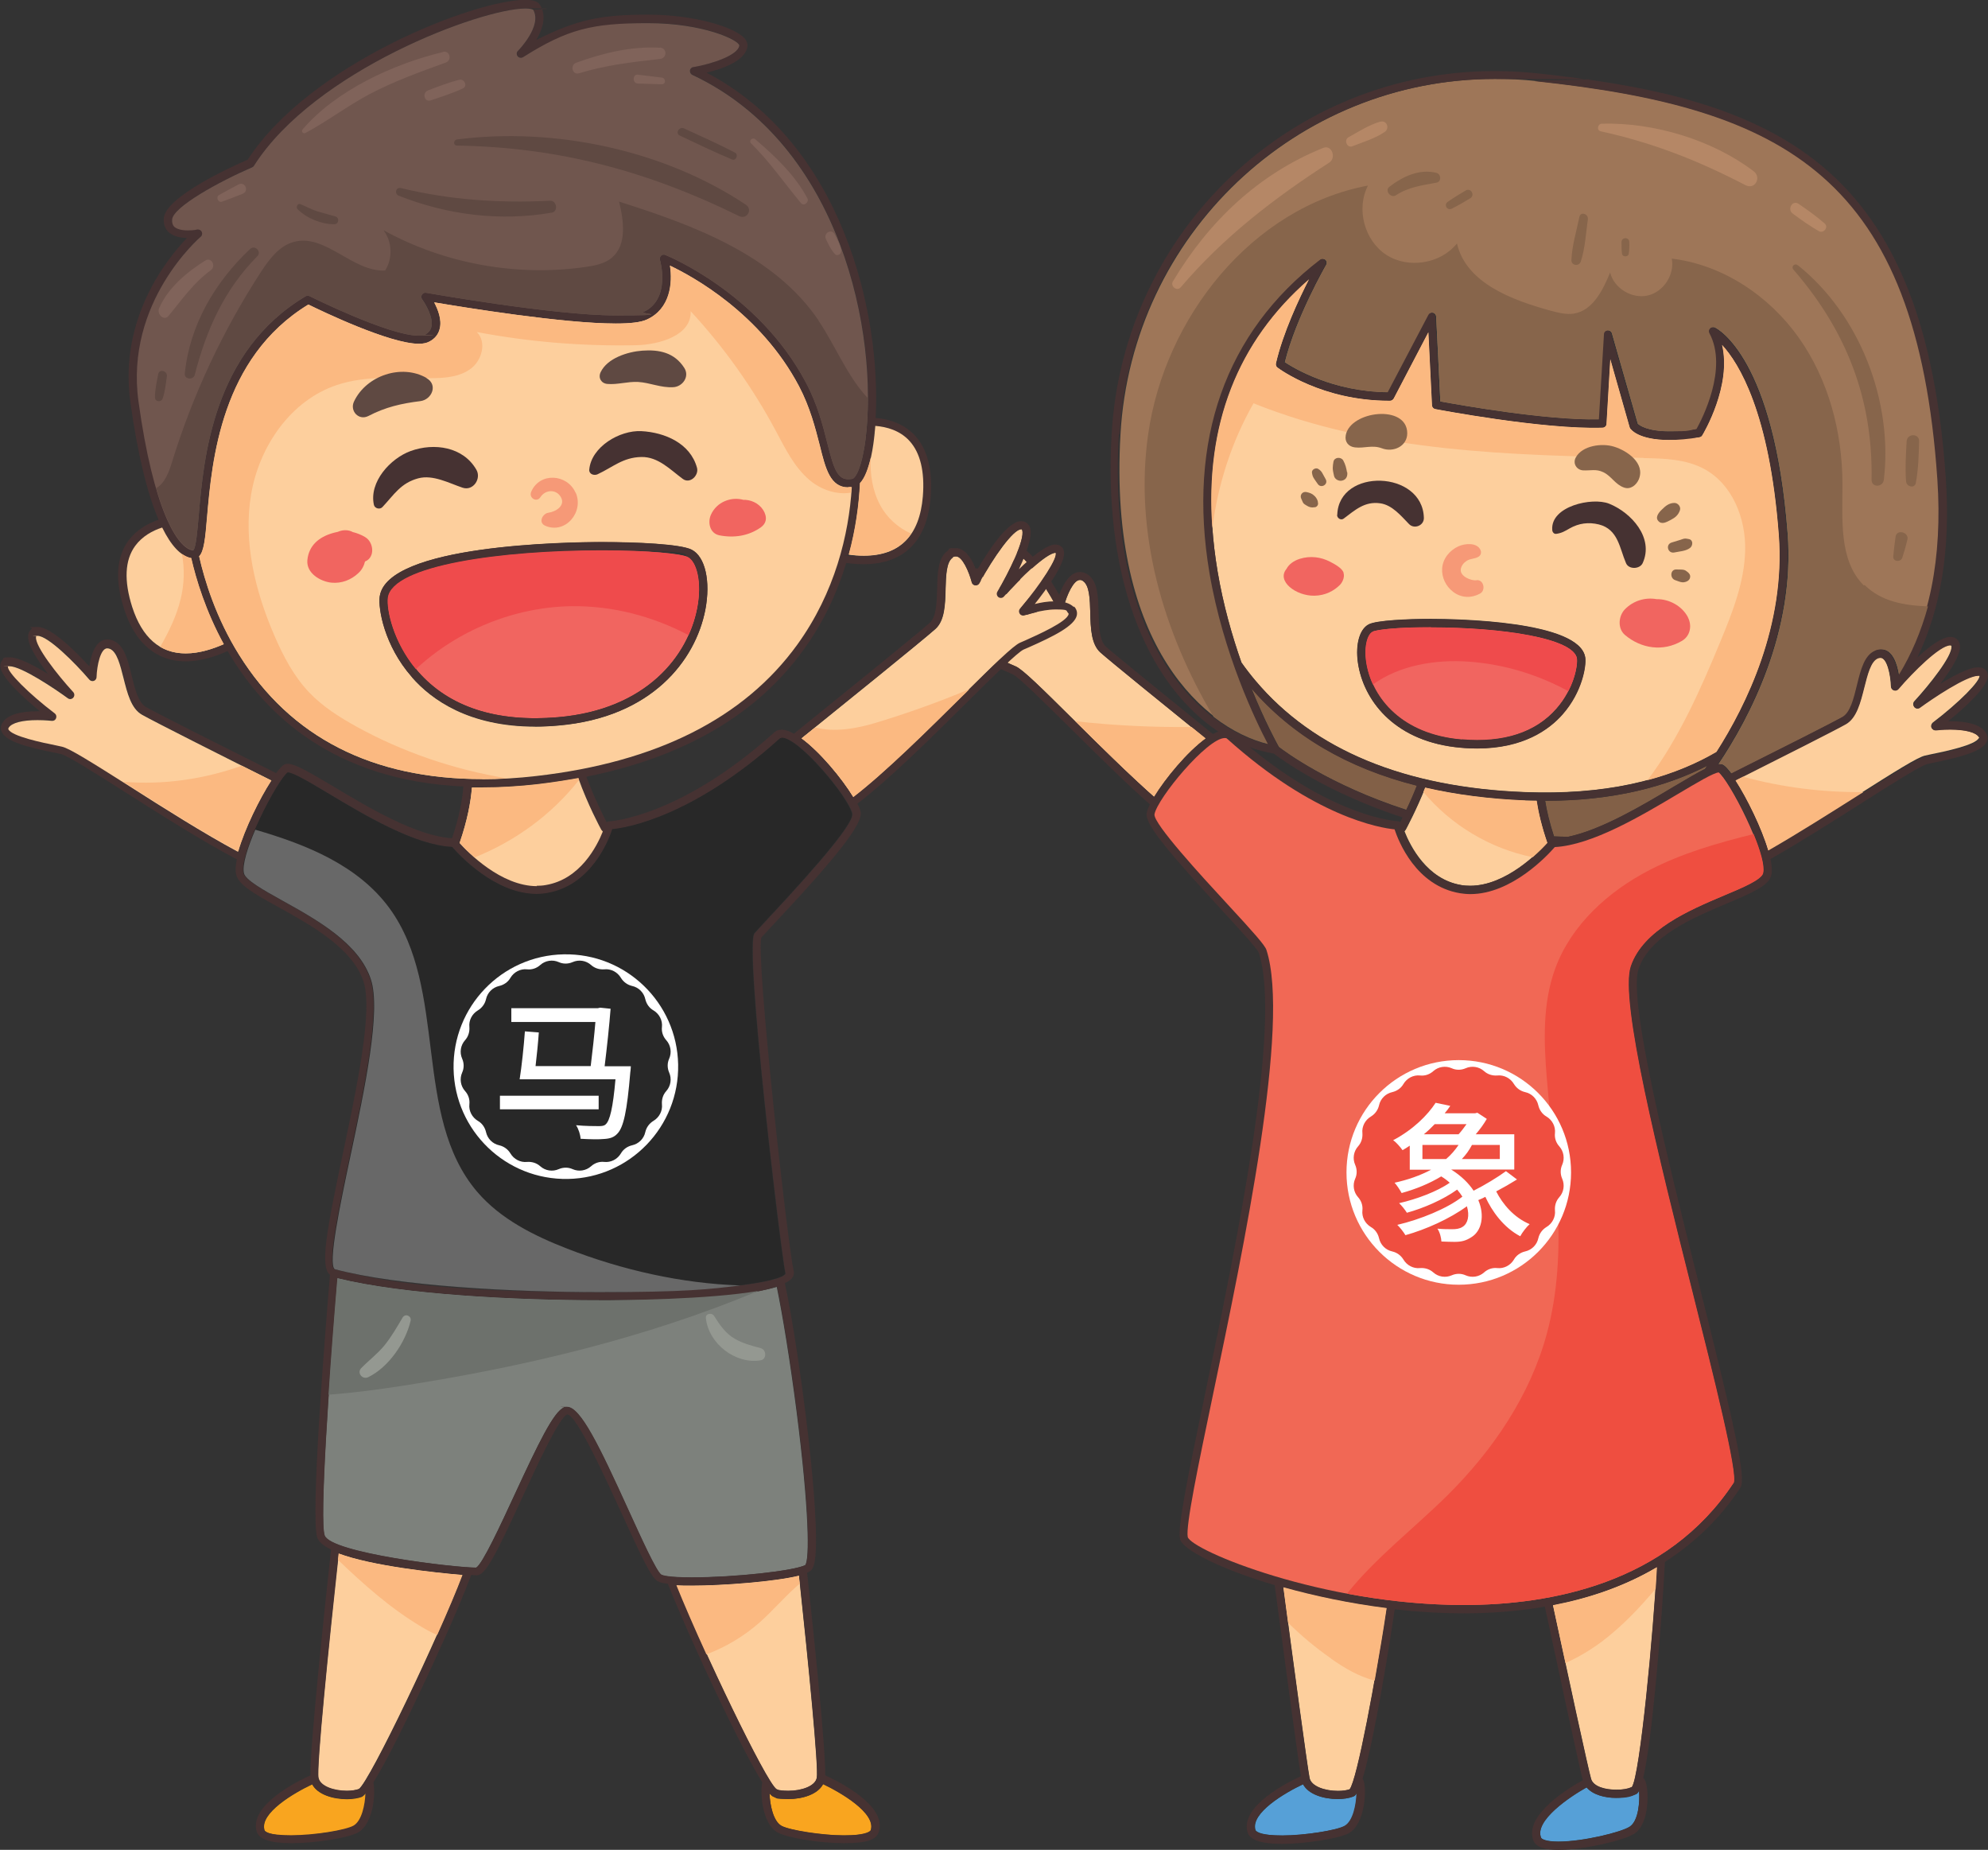 <svg xmlns="http://www.w3.org/2000/svg" xmlns:xlink="http://www.w3.org/1999/xlink" id="uuid-fc19388c-0c58-499e-9190-edf2abf16835" x="0px" y="0px" viewBox="0 0 1099.5 1022.9" style="enable-background:new 0 0 1099.5 1022.9;" xml:space="preserve"><rect x="0" y="0" width="1099.5" height="1022.9" fill="#333333" stroke="none"/><style type="text/css">	.st0{fill:none;}	.st1{fill:#826047;}	.st2{fill:#FDCF9D;}	.st3{fill:#9E7658;}	.st4{fill:#56A0D7;}	.st5{fill:#463232;}	.st6{fill:#F16855;}	.st7{fill:#F16560;}	.st8{fill:#FBB981;}	.st9{fill:#87654B;}	.st10{fill:#B58766;}	.st11{fill:#EF4B4C;}	.st12{fill:#F69977;}	.st13{fill:#EF4E40;}	.st14{fill:#F9A51F;}	.st15{fill:#7D817C;}	.st16{fill:#70564E;}	.st17{fill:#282828;}	.st18{fill:#5F4942;}	.st19{fill:#80635A;}	.st20{fill:#686868;}	.st21{fill:#6D716C;}	.st22{fill:#949891;}	.st23{fill:#FFFFFF;}	.st24{enable-background:new    ;}</style><g>	<path class="st0" d="M773.2,454.2c0.5,0,0.9,0.2,1.3,0.5c0.4-0.7,0.8-1.6,1.3-2.6c-42.5-13.9-67.6-32.6-71.2-35.3  c-4.4-0.7-8.8-1.9-13.2-3.5C738.8,452.4,772.9,454.2,773.2,454.2L773.2,454.2z"></path>	<path class="st1" d="M777.8,447.9c1.8-3.7,3.9-8.4,5.9-13.5c-38.4-9.7-69.1-27.7-91.6-53.9c7.4,18.3,14,30.3,15.2,32.5  c2.9,2.3,27.9,21,70.5,34.8L777.8,447.9z"></path>	<path class="st1" d="M943,425.2c0.4-0.6,0.8-1.2,1.3-1.8c-22.7,11.6-51.9,19.4-89.6,19.4s0,0-0.1,0c0.9,5.7,2.5,12.3,4.9,19.7  c2.6,0.1,5.2,0.2,7.9,0.2c18.5-3.9,41-17.3,58.2-27.6C933.2,430.6,938.8,427.3,943,425.2L943,425.2z"></path>	<path class="st2" d="M808.2,489.4c1.6,0.3,3.3,0.4,5,0.4c19.9,0,38.1-18.7,42.7-23.8c-3.1-8.9-4.9-16.7-5.9-23.3  c-2.1,0-4.2,0-6.3-0.1c-19.9-0.8-38.4-3.2-55.4-7.1c-4.9,12.3-10.3,22.3-10.7,23.1c0,0.1-0.1,0.2-0.2,0.3l-0.6,0.8  C780,467.8,789.2,486.2,808.2,489.4L808.2,489.4z"></path>	<path class="st2" d="M724.1,154.4c-45.1,39.2-62.1,93.4-50.7,161.5c3.1,18.5,8.1,35.8,13.2,50.4c2.4,3.4,5,6.8,7.8,10.1  c32.3,38.3,82.6,59.1,149.3,61.6c42.3,1.6,77.6-5.9,105.6-22.3c16.5-25.8,38.3-70.1,34.5-120c-5.1-67.8-22.1-95-31.4-105.1  c5.4,22.5-10.1,48.7-10.9,50c-0.3,0.6-0.9,1-1.6,1.1c-6.2,1-11.8,1.5-16.8,1.5c-16.7,0-21-5.7-21.5-6.4c-0.1-0.2-0.2-0.4-0.3-0.7  l-10.7-37.6l-2.1,35.8c0,1.2-1,2.1-2.2,2.1c-32.8,1.1-92-10.2-92.5-10.3c-1-0.2-1.8-1.1-1.8-2.1l-2-40.4l-19.2,36.7  c-0.4,0.7-1.2,1.2-2,1.2h-0.5c-37.1,0-60.8-17.6-61.8-18.4c-0.7-0.5-1-1.5-0.8-2.3c3.9-16.8,12.6-35.3,18.3-46.5L724.1,154.4z   M864.3,394.8c-7.6,8.7-22,19-47.4,19l0,0c-2.9,0-5.9-0.1-9-0.4c-35.9-3.1-52.7-25.1-56.5-44.6c-2.2-11.1,0.1-20.8,5.6-23.6  c4.3-2.2,21.2-3,34.4-3s82.6,1,85.3,21.4c0.6,4.6-1.7,18.9-12.4,31.1L864.3,394.8z"></path>	<path class="st3" d="M701.2,411.4c-6.5-12.4-24.7-49.8-32.3-94.7c-12.3-73.1,8.9-133,61.2-173.1c0.9-0.7,2.1-0.6,2.9,0  c0.8,0.7,1,1.9,0.5,2.8c-0.2,0.3-16.8,29.2-22.9,53.9c5.2,3.4,26.5,16.3,56.9,16.6l22.5-42.8c0.5-0.9,1.5-1.4,2.5-1.2  s1.7,1.1,1.8,2.1l2.3,47c9.8,1.8,58.3,10.5,87.7,9.9l2.8-47.1c0-1.1,0.9-2,2-2.1s2.1,0.6,2.4,1.6l14.3,50c0.8,0.8,5.1,4.2,17.5,4.2  s9.5-0.4,15-1.3c3-5.4,17.6-33.5,7.1-53c-0.5-0.9-0.3-1.9,0.4-2.6c0.4-0.5,1-0.7,1.7-0.7s0.7,0,1,0.2c1.3,0.6,32.8,16.6,40.2,114.1  c4.1,54.2-21.1,101.8-38.2,127.3c1.3-0.1,2.3,0,3.1,0.7c1,0.7,2.4,2.3,4,4.4c25.4-12.7,55.7-28,61.4-31.2c4.3-2.4,6.2-10.1,8-17.5  c2.1-8.6,4.1-16.7,10.2-19.2c1.1-0.5,2.2-0.7,3.3-0.7c6.3,0,8.8,8,9.8,14c17.3-28.2,24.6-64.4,21.7-107.9  C1060.6,97.7,988.2,59.6,849.6,44.8c-7.6-0.8-15.2-1.2-22.7-1.2C717,43.6,626,129.9,619.7,240.1c-6.8,118.8,48.2,162.9,81.9,171.2  L701.2,411.4z"></path>	<path class="st4" d="M750.4,991.6c-0.9,1.5-1.5,1.7-2.1,1.9c-2.2,0.8-5.1,1.3-8.3,1.3l0,0c-7.8,0-16.3-2.6-19.2-8.2  c-10,4.7-29.2,15.9-26.4,25.3c0.3,1.1,3.9,3.1,15,3.1s30.2-2.9,34.5-5.3C748.6,1007.1,750.3,997.8,750.4,991.6L750.4,991.6z"></path>	<path class="st2" d="M709.8,877.8c5,37.7,13.3,99.3,14.5,105.3c0.9,4.7,8.6,7.2,15.7,7.2l0,0c2.5,0,4.8-0.3,6.5-0.9  c4.1-4.9,14.5-61.3,20.4-100.1C746.2,886.7,726.7,882.5,709.8,877.8L709.8,877.8z"></path>	<path class="st4" d="M904.7,992.1c-2.8,1.3-6.8,2-11,2c-6,0-12.7-1.6-16.2-5.8c-9.3,5.1-28.9,18.3-25.2,27.8  c0.3,0.8,2.7,2.2,9.6,2.2l0,0c13.7,0,34.9-5.2,39.5-8.3c4.8-3.2,5.6-13.8,5.1-19.8C905.8,991.6,905.2,991.9,904.7,992.1  L904.7,992.1z"></path>	<path class="st2" d="M916.4,866.5c-18.2,10.8-38,17.3-57.5,21.1c8,37.3,19.5,90.5,21.1,96c1.3,4.5,8.2,6,13.8,6s6.7-0.6,8.8-1.5  C907.1,981.9,914.6,901.8,916.4,866.5L916.4,866.5z"></path>	<path class="st2" d="M666.7,408.3c-22.9-18.5-52.7-42.7-58.1-47.5c-5.1-4.6-5.4-13.5-5.6-22c-0.2-7.3-0.4-14.9-3.9-17.4  c-0.7-0.5-1.3-0.7-1.9-0.7c-3.5,0-7.2,8.6-8.7,14.3c-0.2,0.9-1,1.6-1.9,1.7c-1,0.1-1.8-0.4-2.3-1.2c-7.7-14.3-18.8-29.8-23.1-29.8  s-0.2,0-0.3,0c0,0-0.2,0-0.3,0.5c-1.7,5.2,7.5,23.6,13.7,34.1c0.6,1,0.3,2.3-0.6,3c-1,0.7-2.3,0.5-3-0.3  c-8.9-10.1-23.5-24.3-28.4-24.3c-1.5,2.6,7.7,17.1,19.5,31c0.7,0.8,0.7,1.9,0.1,2.8c-0.6,0.8-1.7,1.2-2.6,0.9c0,0-9.5-3.3-17.1-3.3  s-5.7,0.6-7,1.9c-0.4,0.4-0.3,0.6-0.3,0.7c0.8,4.2,17,11.4,23.9,14.5l3,1.3c3.9,1.8,14,11.7,31.7,29.3c13.6,13.5,30,29.8,44.7,42.8  C644.4,430.4,656.5,415.8,666.7,408.3L666.7,408.3z"></path>	<path class="st2" d="M1094.6,408.3c0-0.1,0.1-0.3-0.2-0.8c-1.7-2.6-7.5-4.2-15.9-4.2s-7.8,0.4-7.9,0.4c-1,0.1-2-0.5-2.4-1.4  c-0.4-1,0-2,0.7-2.7c14.5-11,26.6-23.2,25.9-26.1c0,0-0.3,0-0.8,0c-6.7,0-25.6,12.8-32.3,17.7c-0.9,0.7-2.3,0.6-3-0.3  s-0.8-2.2,0-3.1c8.2-8.9,21.1-25,20.6-30.4c0-0.4-0.2-0.5-0.2-0.5s-0.2-0.2-0.7-0.2c-5.7,0-20.6,14.9-28.6,24.2  c-0.6,0.7-1.6,1-2.5,0.7s-1.5-1.1-1.5-2.1c-0.2-6.4-2.2-15.9-5.9-15.9s-0.9,0.1-1.5,0.3c-3.9,1.6-5.7,9-7.5,16.1  c-2.1,8.3-4.2,16.9-10.2,20.3c-5.8,3.3-35.7,18.4-61,31.1c6.4,9.9,14.5,26.3,18.1,38.7c16.4-9.4,34.5-20.9,49.7-30.5  c21-13.3,33.1-20.9,37.2-21.8l3.2-0.7c7.4-1.5,24.8-5.1,26.5-9L1094.6,408.3z"></path>	<path class="st5" d="M1078.5,398.8c-0.3,0-0.7,0-1,0c8.2-6.7,21.3-18.3,21.9-24.6c0.2-1.8-0.5-2.9-1.1-3.6c-1-1.1-2.4-1.6-4.2-1.6  c-5,0-13.6,4.6-21.1,9.2c5.8-7.4,11.4-16.1,11-21.2c-0.2-2-1.2-3.2-2-3.8c-0.9-0.7-2.1-1-3.3-1c-4.7,0-11.9,5.4-18.3,11.4  c13.1-27,18.4-60.1,15.8-98.6c-5.7-83.9-27.4-138.9-68.5-173.2c-41.6-34.7-100.5-45.2-158-51.3c-7.7-0.8-15.5-1.2-23.2-1.2  c-112.3,0-205.3,88.2-211.7,200.8c-4.9,86.3,23.5,140.9,59,164.4c-0.9,0.4-1.9,0.8-3,1.4c-23-18.6-53.7-43.5-59.1-48.3  c-3.7-3.3-3.9-11.2-4.1-18.8c-0.2-8.9-0.5-17.2-5.8-21c-1.5-1-3-1.5-4.5-1.5c-5.7,0-9.5,7.2-11.5,12.6c-5.7-10-16.9-27.5-24.6-27.5  s-1.5,0.2-2.2,0.4c-1.3,0.6-2.3,1.7-2.8,3.2c-1.5,4.8,2.1,14.5,6.2,23c-7-6.8-15.3-13.7-20.2-13.7s-2.1,0.3-2.9,0.9  c-0.7,0.5-1.6,1.5-1.9,3.3c-0.8,6.3,9.6,20.4,16.2,28.7c-3.4-0.8-7.6-1.5-11.4-1.5s-8.1,1.1-10.2,3.2c-1.7,1.7-1.8,3.5-1.6,4.8  c1.1,6,13.2,11.9,26.6,17.8l3,1.3c3.3,1.5,16.4,14.5,30.4,28.3c14.5,14.3,30.9,30.7,45.6,43.7c-1,1.9-1.6,3.6-1.8,4.8  c-1.1,6.1,11.9,21.4,41.4,53.5c9.3,10.1,19.8,21.5,20.6,23.7c13,39.9-12.7,162.7-29.7,243.9c-9.8,46.7-15.2,73.5-13.9,80.2  c1.2,5.9,21.9,16.6,52.4,25.6c4.7,35.3,12.5,93.6,14.5,105.7c-7.5,3.4-33.8,16.6-29.5,31c1.3,4.3,7.6,6.4,19.3,6.4  s31.2-2.9,36.7-5.9c9.1-5.1,10.1-25,8-29.4c-0.1-0.2-0.2-0.5-0.4-0.7c2.6-8.7,6.4-25.2,11.9-57c2.1-12.3,4.2-25.2,5.9-36.7  c12.5,1.4,25.4,2.2,38.3,2.2l0,0c13.9,0,29.1-1,44.7-3.7c7.9,36.7,19.1,88.7,21,96c-6.8,3.7-32.9,19.2-27.3,33.4  c1.3,3.4,5.9,5.1,13.9,5.1l0,0c14.1,0,36.3-5.3,42-9c8.7-5.8,8.1-25.7,5.6-29.9c-0.2-0.3-0.5-0.6-0.8-0.9c2-8.5,4.5-25.3,7.6-59.1  c2-21.9,3.7-45.8,4.4-60.3c15.7-10.1,30.1-23.4,41.8-41.1c3.4-5.2-3.7-35.6-22.1-109.1c-17.9-71.3-40.1-160.1-34.3-177.6  c6.1-18.3,29.9-28.3,49.1-36.4c13.4-5.7,23.1-9.7,24.4-15.7c0.5-2.2,0.2-5.2-0.5-8.8c16.4-9.3,34.8-21,51-31.3  c16.5-10.5,32.2-20.4,35.7-21.2l3.2-0.7c14.3-3,27.3-6.1,29.7-11.7c0.5-1.1,0.8-2.9-0.5-5c-2.7-4.1-9.3-6.3-19.7-6.3L1078.5,398.8z   M1027.7,439.8c-15.2,9.7-33.3,21.2-49.7,30.5c-3.7-12.5-11.8-28.9-18.1-38.7c25.3-12.7,55.2-27.8,61-31.1c6-3.4,8.1-12,10.2-20.3  c1.8-7.1,3.6-14.5,7.5-16.1c0.6-0.2,1.1-0.3,1.5-0.3c3.7,0,5.7,9.5,5.9,15.9c0,0.9,0.6,1.8,1.5,2.1c0.9,0.3,1.9,0,2.5-0.7  c8-9.4,22.9-24.2,28.6-24.2s0.6,0.1,0.7,0.2c0,0,0.2,0.1,0.2,0.5c0.5,5.4-12.4,21.5-20.6,30.4c-0.8,0.9-0.8,2.2,0,3.1s2.1,1,3,0.3  c6.7-4.9,25.6-17.7,32.3-17.7s0.8,0.1,0.8,0c0.8,2.9-11.3,15.1-25.9,26.1c-0.8,0.6-1.1,1.7-0.7,2.7s1.4,1.5,2.4,1.4  c0,0,3.5-0.4,7.9-0.4c8.4,0,14.2,1.5,15.9,4.2c0.3,0.5,0.2,0.6,0.2,0.8c-1.7,3.9-19,7.5-26.5,9l-3.2,0.7  c-4.1,0.9-16.2,8.5-37.2,21.8L1027.7,439.8z M975.2,482.8c-0.8,3.7-11.4,8.1-21.7,12.5c-18.9,8-44.9,18.9-51.6,39.2  c-6.2,18.7,15.2,104.5,34.2,180.1c11.8,46.9,25.1,100.2,22.8,105.5c-36.8,55.8-101.4,67.5-149.2,67.5  c-78.1,0-150.5-30.3-152.6-37.6c-1.2-6.1,5.8-39.6,13.9-78.4c17.1-81.7,42.9-205.2,29.6-246.3c-0.9-2.7-6.9-9.4-21.6-25.3  c-14.3-15.5-40.9-44.4-40.3-49.6c1.6-8.9,29.3-42.2,38.9-42.2s1.1,0.2,1.3,0.4c48.1,43.3,84.5,49.3,92.6,50.1  c2.1,6.5,11.8,31.2,36.1,35.3c1.9,0.3,3.8,0.5,5.8,0.5c22.9,0,42.8-21.5,46.7-26c20.7-1,48-17.3,68-29.3  c10.2-6.1,19.9-11.9,22.8-12c5.8,4.1,26.9,44.8,24.6,55.7L975.2,482.8z M901.4,1010.1c-4.6,3-25.8,8.3-39.5,8.3l0,0  c-6.9,0-9.3-1.4-9.6-2.2c-3.7-9.4,15.9-22.6,25.2-27.8c3.5,4.1,10.2,5.8,16.2,5.8s8.3-0.7,11-2c0.5-0.2,1.1-0.5,1.8-1.9  C907,996.3,906.2,1006.9,901.4,1010.1L901.4,1010.1z M902.5,988.2c-2.2,0.9-5.4,1.5-8.8,1.5c-5.6,0-12.5-1.6-13.8-6  c-1.6-5.5-13.1-58.7-21.1-96c19.4-3.8,39.3-10.3,57.5-21.1C914.5,901.9,907,982,902.5,988.2L902.5,988.2z M694.2,1011.9  c-2.8-9.4,16.4-20.6,26.4-25.3c3,5.7,11.4,8.2,19.2,8.2l0,0c3.2,0,6.2-0.5,8.3-1.3c0.5-0.2,1.2-0.4,2.1-1.9  c-0.2,6.2-1.9,15.4-6.6,18c-4.3,2.4-21.1,5.3-34.5,5.3S694.5,1012.8,694.2,1011.9L694.2,1011.9z M746.4,989.4  c-1.7,0.6-4,0.9-6.5,0.9l0,0c-7.1,0-14.8-2.5-15.7-7.2c-1.2-6-9.5-67.6-14.5-105.3c16.9,4.8,36.5,8.9,57.1,11.5  C760.9,928.1,750.5,984.5,746.4,989.4L746.4,989.4z M561.8,368.5l-3-1.3c-6.9-3.1-23.2-10.3-23.9-14.5c0-0.1,0-0.3,0.3-0.7  c1.2-1.2,3.6-1.9,7-1.9c7.5,0,17,3.2,17.1,3.3c1,0.3,2,0,2.6-0.9c0.6-0.8,0.5-2-0.1-2.8c-11.8-13.9-21-28.4-19.5-31  c4.8,0,19.5,14.2,28.4,24.3c0.8,0.9,2.1,1,3,0.3s1.2-2,0.6-3c-6.2-10.4-15.3-28.9-13.7-34.1c0.1-0.4,0.3-0.4,0.3-0.5  c0,0,0.1,0,0.3,0c4.4,0,15.4,15.5,23.1,29.8c0.4,0.8,1.3,1.3,2.3,1.2c0.9-0.1,1.7-0.8,1.9-1.7c1.4-5.8,5.2-14.3,8.7-14.3  s1.2,0.2,1.9,0.7c3.5,2.4,3.7,10,3.9,17.4c0.2,8.6,0.5,17.4,5.6,22c5.4,4.8,35.2,29,58.1,47.5c-10.2,7.5-22.2,22-28.5,32.2  c-14.7-13.1-31.1-29.4-44.7-42.8C575.8,380.2,565.7,370.2,561.8,368.5L561.8,368.5z M619.2,240.2C625.5,130,716.5,43.7,826.4,43.7  s15.2,0.4,22.7,1.2c138.6,14.8,211,52.9,222.4,220.3c2.9,43.5-4.4,79.6-21.7,107.9c-1-6-3.5-14-9.8-14s-2.1,0.2-3.3,0.7  c-6,2.5-8,10.6-10.2,19.2c-1.8,7.4-3.7,15-8,17.5c-5.7,3.3-36,18.5-61.4,31.2c-1.6-2.1-2.9-3.7-4-4.4c-0.8-0.6-1.8-0.8-3.1-0.7  c17.1-25.5,42.3-73.1,38.2-127.3c-7.4-97.5-38.8-113.5-40.2-114.1c-0.3-0.1-0.6-0.2-1-0.2c-0.6,0-1.2,0.2-1.7,0.7  c-0.7,0.7-0.8,1.8-0.4,2.6c10.4,19.4-4.1,47.6-7.1,53c-5.5,0.9-10.5,1.3-15,1.3c-12.4,0-16.7-3.4-17.5-4.2l-14.3-50  c-0.3-1.1-1.3-1.8-2.4-1.6c-1.1,0.1-2,1-2,2.1l-2.8,47.1c-29.4,0.6-77.9-8.1-87.7-9.9l-2.3-47c0-1-0.8-1.9-1.8-2.1  c-1-0.2-2,0.3-2.5,1.2L767,217c-30.4-0.3-51.7-13.1-56.9-16.6c6.2-24.6,22.8-53.6,22.9-53.9c0.5-0.9,0.3-2.1-0.5-2.8s-2-0.8-2.9,0  c-52.3,40.1-73.5,100-61.2,173.1c7.6,45,25.8,82.4,32.3,94.7c-33.8-8.2-88.8-52.4-81.9-171.2L619.2,240.2z M867.3,462.7  c-2.7,0-5.3-0.1-7.9-0.2c-2.5-7.4-4-14-4.9-19.7c0,0,0,0,0.1,0c37.7,0,66.9-7.8,89.6-19.4c-0.4,0.6-0.9,1.2-1.3,1.8  c-4.2,2.1-9.8,5.4-17.4,9.9C908.4,445.3,885.8,458.8,867.3,462.7L867.3,462.7z M706.5,203.2c1,0.7,24.7,18.4,61.8,18.4h0.5  c0.8,0,1.6-0.5,2-1.2l19.2-36.7l2,40.4c0,1,0.8,1.9,1.8,2.1c0.6,0.1,59.7,11.4,92.5,10.3c1.2,0,2.1-1,2.2-2.1l2.1-35.8l10.7,37.6  c0,0.2,0.2,0.5,0.3,0.7c0.4,0.7,4.8,6.4,21.5,6.4s10.6-0.5,16.8-1.5c0.7-0.1,1.2-0.5,1.6-1.1c0.7-1.2,16.3-27.5,10.9-50  c9.3,10,26.3,37.3,31.4,105.1c3.8,50-18,94.2-34.5,120c-28,16.4-63.3,23.9-105.6,22.3c-66.7-2.5-117-23.3-149.3-61.6  c-2.8-3.3-5.4-6.7-7.8-10.1c-5.2-14.7-10.1-31.9-13.2-50.4c-11.4-68.1,5.6-122.4,50.7-161.5c-5.7,11.2-14.4,29.7-18.3,46.5  c-0.2,0.9,0.1,1.8,0.8,2.3L706.5,203.2z M783.6,434.4c-2,5.1-4.1,9.8-5.9,13.5c-42.6-13.8-67.6-32.6-70.5-34.8  c-1.2-2.2-7.9-14.2-15.2-32.5c22.5,26.2,53.2,44.2,91.6,53.9L783.6,434.4z M777.2,458.9c0-0.1,0.2-0.2,0.2-0.3  c0.4-0.8,5.8-10.8,10.7-23.1c17,3.9,35.5,6.4,55.4,7.1c2.1,0,4.2,0,6.3,0.1c1,6.6,2.9,14.4,5.9,23.3c-4.6,5.1-22.8,23.8-42.7,23.8  c-1.7,0-3.4-0.1-5-0.4c-19.2-3.2-28.4-21.6-31.5-29.7L777.2,458.9L777.2,458.9z M704.5,416.7c3.5,2.7,28.7,21.4,71.2,35.3  c-0.5,1-1,1.9-1.3,2.6c-0.4-0.3-0.8-0.4-1.3-0.5c-0.4,0-34.5-1.8-81.8-40.9C695.7,414.8,700.1,415.9,704.5,416.7L704.5,416.7z"></path>	<path class="st6" d="M950.7,427.1c-2.9,0.1-12.5,5.9-22.8,12c-20,11.9-47.3,28.2-68,29.3c-3.9,4.5-23.8,26-46.7,26  c-1.9,0-3.9-0.2-5.8-0.5c-24.3-4.1-33.9-28.7-36.1-35.3c-8.1-0.8-44.4-6.8-92.6-50.1c-0.2-0.2-0.5-0.4-1.3-0.4  c-9.7,0-37.3,33.3-38.9,42.2c-0.6,5.2,26,34.1,40.3,49.6c14.7,15.9,20.7,22.7,21.6,25.3c13.4,41-12.5,164.6-29.6,246.3  c-8.1,38.8-15.1,72.3-13.9,78.4c2.1,7.4,74.6,37.6,152.6,37.6c47.8,0,112.4-11.7,149.2-67.5c2.3-5.3-11-58.6-22.8-105.5  c-19-75.7-40.4-161.4-34.2-180.1c6.8-20.3,32.7-31.2,51.6-39.2c10.3-4.3,21-8.8,21.7-12.5c2.3-10.9-18.8-51.6-24.6-55.7  L950.7,427.1z"></path>	<path class="st7" d="M872.2,364.3c-1.5-11.5-41.8-17.4-80.8-17.4s-30,1.3-32.4,2.5c-3,1.5-5.1,8.9-3.2,18.7  c3.5,17.9,19.1,38.1,52.4,40.9c23.1,2,41-3.8,52.6-17.1c9.9-11.3,11.8-24.1,11.3-27.5L872.2,364.3z"></path>	<path class="st5" d="M791.5,342.3c-13.2,0-30.1,0.8-34.4,3c-5.5,2.8-7.8,12.5-5.6,23.6c3.8,19.5,20.6,41.5,56.5,44.6  c3.1,0.3,6.1,0.4,9,0.4l0,0c25.4,0,39.8-10.3,47.4-19c10.7-12.2,13-26.5,12.4-31.1c-2.7-20.4-71.5-21.4-85.3-21.4L791.5,342.3z   M808.4,408.9c-33.4-2.9-48.9-23-52.4-40.9c-1.9-9.7,0.1-17.1,3.2-18.7c2.4-1.2,14.5-2.5,32.4-2.5c39,0,79.3,6,80.8,17.4  c0.4,3.4-1.4,16.3-11.3,27.5c-11.6,13.3-29.5,19.1-52.6,17.1L808.4,408.9z"></path>	<path class="st8" d="M843.6,442.6c-19.9-0.8-38.4-3.2-55.4-7.1c-0.3,0.8-0.6,1.6-1,2.4c15.3,18.4,37.1,31.4,60.5,36.1  c3.8-3.3,6.7-6.3,8.1-7.9c-3.1-8.9-4.9-16.7-5.9-23.3c-2.1,0-4.2,0-6.3-0.1L843.6,442.6z"></path>	<path class="st8" d="M594.7,398.8c13.4,13.3,29.3,29,43.6,41.7c6.2-10.2,18.3-24.8,28.5-32.2c-2.5-2-5.1-4.2-7.8-6.3  C637.5,402.2,616.1,401.2,594.7,398.8L594.7,398.8z"></path>	<path class="st8" d="M1030.6,438c-22.5,0.2-44.9-2.6-66.6-8.5c-1.4,0.7-2.8,1.4-4.1,2.1c6.4,9.9,14.5,26.3,18.1,38.7  c16.4-9.4,34.5-20.9,49.7-30.5C1028.7,439.2,1029.6,438.6,1030.6,438L1030.6,438z"></path>	<path class="st8" d="M909.1,253.3c11.4,0.2,23.4,0.6,33.4,6c15.6,8.4,23.1,27.3,22.7,45c-0.4,17.7-7.1,34.5-13.9,50.9  c-10.9,26.4-23,53.6-40.1,76.2c13.9-3.7,26.6-8.9,38.1-15.6c16.5-25.8,38.3-70.1,34.5-120c-5.1-67.8-22.1-95-31.4-105.1  c5.4,22.5-10.1,48.7-10.9,50c-0.3,0.6-0.9,1-1.6,1.1c-6.2,1-11.8,1.5-16.8,1.5c-16.7,0-21-5.7-21.5-6.4c-0.1-0.2-0.2-0.4-0.3-0.7  l-10.7-37.6l-2.1,35.8c0,1.2-1,2.1-2.2,2.1c-32.8,1.1-92-10.2-92.5-10.3c-1-0.2-1.8-1.1-1.8-2.1l-2-40.4l-19.2,36.7  c-0.4,0.7-1.2,1.2-2,1.2h-0.5c-37.1,0-60.8-17.6-61.8-18.4c-0.7-0.5-1-1.5-0.8-2.3c3.9-16.8,12.6-35.3,18.3-46.5  c-39.7,34.5-57.6,80.7-53.5,137.6c3.1-24.2,10.7-47.8,22.8-69c67.8,27.3,142.8,28.7,215.8,30.2V253.3z"></path>	<path class="st9" d="M1030.8,323.7c-14-14-11.7-36.7-11.8-56.5c-0.1-28.4-7.7-57.2-24.1-80.4c-16.4-23.2-42.1-40.4-70.3-43.8  c1.7,8.8-4.5,18.4-13.3,20.4s-18.6-4-20.8-12.7c-4,9.8-9.6,21-20,22.7c-4.3,0.7-8.7-0.5-12.9-1.6c-21.6-5.9-46.8-15.4-51.8-37.2  c-9,11.3-26.9,14.2-39.1,6.3c-12.1-7.9-16.8-25.4-10.1-38.3c-64.2,12.1-112.4,72.9-121.6,137.6c-7.7,54,8.1,109,36.2,156.2  c10.5,8.1,21,12.8,30,15c-6.5-12.4-24.7-49.8-32.3-94.7c-12.3-73.1,8.9-133,61.2-173.1c0.9-0.7,2.1-0.6,2.9,0  c0.8,0.7,1,1.9,0.5,2.8c-0.2,0.3-16.8,29.2-22.9,53.9c5.2,3.4,26.5,16.3,56.9,16.6l22.5-42.8c0.5-0.9,1.5-1.4,2.5-1.2  s1.7,1.1,1.8,2.1l2.3,47c9.8,1.8,58.3,10.5,87.7,9.9l2.8-47.1c0-1.1,0.9-2,2-2.1s2.1,0.6,2.4,1.6l14.3,50c0.8,0.8,5.1,4.2,17.5,4.2  s9.5-0.4,15-1.3c3-5.4,17.6-33.5,7.1-53c-0.5-0.9-0.3-1.9,0.4-2.6c0.4-0.5,1-0.7,1.7-0.7s0.7,0,1,0.2c1.3,0.6,32.8,16.6,40.2,114.1  c4.1,54.2-21.1,101.8-38.2,127.3c1.3-0.1,2.3,0,3.1,0.7c1,0.7,2.4,2.3,4,4.4c25.4-12.7,55.7-28,61.4-31.2c4.3-2.4,6.2-10.1,8-17.5  c2.1-8.6,4.1-16.7,10.2-19.2c1.1-0.5,2.2-0.7,3.3-0.7c6.3,0,8.8,8,9.8,14c6.9-11.3,12.2-23.9,16-37.7c-13.2-0.5-25.9-2.7-35-11.8  L1030.8,323.7z"></path>	<path class="st9" d="M794.5,95.6c-9.5-2.4-18.7,2-26.1,7.7c-2.7,2.1,0.8,6.5,3.6,4.7c7-4.6,14.5-5.5,22.5-7  C797.3,100.5,797.1,96.3,794.5,95.6z"></path>	<path class="st9" d="M810.7,105.3c-3.4,2-6.7,4-10,6.3c-2.3,1.6-0.4,5,2.2,3.8c3.6-1.8,6.9-3.7,10.3-5.8  C815.9,107.9,813.5,103.7,810.7,105.3z"></path>	<path class="st9" d="M873.5,120c-1.6,7.8-4.1,15.9-4.4,23.9c0,3.1,4.3,3.5,5.2,0.7c2.4-7.4,2.8-15.6,3.9-23.3  C878.6,118.2,874.1,116.8,873.5,120L873.5,120z"></path>	<path class="st9" d="M896.8,133.8c0,2.3,0,4.3,0.3,6.6c0.3,1.8,3.4,1.8,3.7,0c0.3-2.2,0.4-4.3,0.3-6.6  C901.1,131,896.9,131,896.8,133.8z"></path>	<path class="st9" d="M994.3,146.7c-1.7-1.4-3.9,0.7-2.4,2.4c29.2,33.7,44,71.3,43.2,116.2c0,4.5,6.3,4.2,6.8,0  c5.1-43.3-13.2-91.1-47.5-118.6L994.3,146.7z"></path>	<path class="st9" d="M1054.5,244c-0.4,7.5-0.9,14.8-0.3,22.3c0.3,2.9,4.8,4,5.4,0.7c1.4-7.6,1.6-15.2,1.8-23  C1061.5,239.5,1054.8,239.6,1054.5,244z"></path>	<path class="st9" d="M1048.4,296.7c-0.5,3.7-1,7.3-1.3,11c-0.2,3,4.1,3.3,5,0.7c1.1-3.3,2-6.6,2.8-9.9  C1056,294.2,1049,292.5,1048.4,296.7L1048.4,296.7z"></path>	<path class="st10" d="M731.8,81.8c-35.8,14.4-63.4,40.8-83.1,73.8c-1.6,2.6,2.2,5.7,4.3,3.3c23.4-27.6,51.9-49.5,82.2-69  C739.2,87.3,736.6,79.8,731.8,81.8z"></path>	<path class="st10" d="M763.6,67.2c-6.4,1.8-12,5.5-17.8,8.7c-2.7,1.5-0.8,6.1,2.1,5c6.1-2.4,12.6-4.3,18-8c2.8-1.9,1.1-6.6-2.4-5.6  L763.6,67.2z"></path>	<path class="st10" d="M969.9,94.7c-22.9-17.4-55.3-27.1-84-26.3c-2.3,0-3,3.7-0.6,4.2c29.1,6.4,53.7,16.1,80.1,29.8  C970.6,105.1,974.4,98.1,969.9,94.7z"></path>	<path class="st10" d="M1009.2,123.6c-4.6-4-9.5-7.5-14.5-10.9c-3.4-2.3-6.4,3.1-3.2,5.4c4.7,3.5,9.4,6.8,14.4,9.7  C1008.5,129.3,1011.5,125.7,1009.2,123.6L1009.2,123.6z"></path>	<path class="st11" d="M791.5,346.8c-17.9,0-30,1.3-32.4,2.5c-3,1.5-5.1,8.9-3.2,18.7c0.7,3.5,1.8,7,3.4,10.5  c14.8-10.7,34.8-14,53.4-12.6c19.1,1.4,37.9,7.1,54.7,16.3c4.2-8.1,5.1-15.4,4.8-17.9c-1.5-11.5-41.8-17.4-80.8-17.4L791.5,346.8z"></path>	<path class="st9" d="M744.3,240.7c-0.7,3.6,1.5,6.3,5.1,6.7c5.2,0.6,9.6-1.5,14.9,0.5c6.3,2.4,14-1.1,14-8.3c0-16.2-31.4-12.5-34,1  V240.7z"></path>	<path class="st9" d="M892.7,247c-6.6-2.1-17.6-0.7-21.2,6c-1.8,3.3,0.5,6.9,4.1,7.1c4.1,0.2,7.2-0.9,11.1,1  c4.5,2.1,6.6,6.8,11.5,8.5c3.7,1.3,6.9-1.5,8.2-4.6C910,256.1,899.9,249.2,892.7,247L892.7,247z"></path>	<path class="st5" d="M739.5,284.8c0,1.7,2.1,3.1,3.6,2c6.3-4.7,11.6-9.7,20.2-8.5c6.7,0.9,11.6,7,16,11.5c2.9,3,8.3,0.8,8.2-3.4  c-0.6-26.4-47.1-27.9-47.9-1.7L739.5,284.8z"></path>	<path class="st5" d="M889.9,278.5c-9.4-3.7-32.4,1.4-31.4,14.5c0,1.1,0.9,2.4,2.2,2.2c3-0.4,4.8-1.5,7.4-3  c5.1-2.9,10.5-3.6,16.2-2.2c10.7,2.7,11.4,13.1,15,21.4c1.5,3.6,7.6,3.4,9.2,0C914.9,297.4,902.2,283.4,889.9,278.5L889.9,278.5z"></path>	<path class="st9" d="M926.1,278.1c-2.9,0-4.9,1.6-6.9,3.6c-1.9,1.8-4.3,4.7-1.5,6.9c2,1.5,4.7-0.3,6.5-1.2c2.3-1.2,4-2.6,4.9-5.2  C929.8,280.2,928,278.1,926.1,278.1L926.1,278.1z"></path>	<path class="st9" d="M934.1,298.1c-0.6-0.1-1.3-0.3-2-0.3c-0.9,0-1.8,0.4-2.7,0.7c-1.6,0.5-3.3,1-4.9,1.5c-3.5,1.1-2.1,6.2,1.5,5.5  c2.8-0.6,6.3-0.7,8.7-2.5C936.3,301.8,936.6,298.6,934.1,298.1L934.1,298.1z"></path>	<path class="st9" d="M932.4,315.6c-1.2-0.9-3.6-0.6-5.1-0.7c-3.6-0.3-3.9,4.9-0.8,5.9c1.3,0.4,2.8,1.2,4.2,1.2s3.6-0.7,4-2.5  C935.2,317.6,933.7,316.5,932.4,315.6L932.4,315.6z"></path>	<path class="st9" d="M728.9,278c0,0,0,0,0-0.1c0-1.3-0.9-2.7-1.8-3.6c-1.4-1.4-2.7-1.8-4.5-2.2c-2.3-0.5-3.9,1.7-2.9,3.7l0.9,2  c0.4,0.9,1.5,1.4,2.3,1.9c1.1,0.7,2.6,1.1,3.9,0.8c0,0,0.1,0,0.2,0c1.3,0,2.3-1.4,1.9-2.6L728.9,278z"></path>	<path class="st9" d="M733.2,265c-0.6-1-1.1-2.1-1.7-3.1c-0.6-1.2-1.3-1.9-2.4-2.6c-1.3-0.9-3.7,0.3-3.5,2c0.2,1.3,0.4,2.3,1.2,3.4  c0.7,1,1.3,2,2,2.9C730.6,270.3,734.8,267.9,733.2,265L733.2,265z"></path>	<path class="st9" d="M745,261.2c-0.4-2.4-0.9-4.4-2.1-6.6c-1.2-2.1-4.9-1.9-5.4,0.7c-0.2,1.2-0.4,2.3-0.4,3.5  c0,1.4,0.4,2.9,0.7,4.3c0.4,2,2.8,3.2,4.7,2.6c2.2-0.6,2.9-2.6,2.6-4.7L745,261.2z"></path>	<path class="st12" d="M816.6,320.9c-3,0.3-9.2-2.2-8.7-6.1c0.3-2,1.6-3.6,3.3-4.7c2-1.3,4.6-1,6.6-2.3c1.3-0.9,1.6-2.3,1-3.7  c-2-4.3-8.7-3.6-12.2-2c-4.8,2.2-8.6,6.7-9,12.2c-0.3,5,2,9.8,6,12.9c4.5,3.5,10.1,3.7,15,1c3.3-1.8,2-7.8-2-7.4L816.6,320.9z"></path>	<path class="st7" d="M933.6,341.4c-3.3-6.4-10.5-10.2-17.4-10.1c-6.2-1.1-12.8,0.8-17.5,5.6c-3.6,3.7-4.2,10.6,0,14.2  c9,7.6,21.1,9.4,31.5,3.3c4.6-2.7,5.7-8.3,3.4-12.9V341.4z"></path>	<path class="st7" d="M743.1,316.6c-1-2.5-4.6-4.5-7.5-6c-5-2.6-10.9-3.4-16.7-1.6c-3.5,1.1-6.1,3.1-7.4,5.6  c-5.6,6.7,5.2,15,15.5,14.8c6-0.1,10.8-2.7,14.1-6c1.7-1.8,2.7-4.7,1.9-6.8H743.1z"></path>	<path class="st13" d="M958.9,820c2.3-5.3-11-58.6-22.8-105.5c-19-75.7-40.4-161.4-34.2-180.1c6.8-20.3,32.7-31.2,51.6-39.2  c10.3-4.3,21-8.8,21.7-12.5c0.9-4.1-1.6-12.5-5.3-21.5c-19.8,4.9-39.4,10.5-57.4,19.8c-22.9,11.8-43.4,30.3-52.3,54.4  c-7.1,19.3-6.4,40.4-4.7,60.9c3.9,47.2,12.4,95.5,0,141.2c-9.2,34.1-29.8,64.4-54.9,89.3c-18.3,18.1-39.7,34.5-55.6,54.4  c20,3.8,42.1,6.3,64.6,6.3c47.8,0,112.4-11.7,149.2-67.5L958.9,820z"></path>	<path class="st8" d="M858.9,887.6c2.1,9.9,4.5,21,6.9,32c7.2-3.2,14-7.3,20.3-12c11.1-8.4,20.7-18.5,29.6-29.1  c0.3-4.3,0.5-8.4,0.7-11.9C898.2,877.4,878.4,883.9,858.9,887.6L858.9,887.6z"></path>	<path class="st8" d="M736.2,917.2c7.4,5.2,15.4,9.9,24.1,12.1c2.4-13.7,4.8-27.7,6.6-40.1c-20.7-2.6-40.2-6.8-57.1-11.5  c0.8,6,1.7,12.7,2.6,19.6c7.4,7.3,15.3,13.9,23.8,19.8L736.2,917.2z"></path>	<path class="st6" d="M805.8,624.2c-3.1,2.1-6.3,4.4-9.3,6.9c-1.2-1.2-2.5-2.1-3.9-3.1c-1.9-1.4-3.8-2.5-5.9-3.5  c-2.1-1-5.2,0.7-4.3,3.3c1.6,4.6,7.7,14.5,12.7,15.9c8.6,2.4,10.9-8.1,15-15.1c1.5-2.6-1.6-6-4.2-4.2L805.8,624.2z"></path></g><g>	<path class="st14" d="M202.2,991.8c-0.8,0.9-1.5,1.5-2,1.8c-2.2,0.8-5.1,1.3-8.3,1.3l0,0c-7.8,0-16.3-2.6-19.2-8.2  c-10,4.7-29.2,15.9-26.4,25.3c0.3,1.1,3.9,3.1,15,3.1s30.2-2.9,34.5-5.3c4.6-2.6,6.4-11.7,6.6-17.9L202.2,991.8z"></path>	<path class="st2" d="M187.2,859c-5.5,50.3-12.3,118.3-11.2,124.1c0.9,4.7,8.6,7.2,15.7,7.2l0,0c2.6,0,5.1-0.4,6.7-1  c6.1-4.2,45-86,57.2-118.4c-15.4-1.3-50-5-68.5-11.9L187.2,859z"></path>	<path class="st14" d="M455.2,986.6c-3,5.7-11.4,8.2-19.2,8.2s-6.2-0.5-8.3-1.3c-0.5-0.2-1.2-0.8-2.1-1.8c0.2,6.2,2,15.3,6.6,17.9  c4.3,2.4,21.1,5.3,34.5,5.3s14.6-2.1,15-3.1c2.8-9.3-16.8-20.7-26.4-25.3L455.2,986.6z"></path>	<path class="st2" d="M382.6,876.8L382.6,876.8c-3.4,0-6.1,0-8.4-0.2c14.2,35.3,49.3,108.7,55.2,112.8c1.5,0.5,3.9,0.9,6.6,0.9  c7.1,0,14.8-2.5,15.7-7.2c1.1-5.3-4.6-63.3-9.8-111.8C428.5,874.6,399.8,876.8,382.6,876.8L382.6,876.8z"></path>	<path class="st15" d="M331.6,719c-46.9,0-108.9-3.2-145-12.2c-4.7,56.4-10,134.1-7.1,142.3c3.5,9.7,71.5,17.7,83.8,17.8  c3.5-1.9,13.7-24,21.2-40.2c13.2-28.5,21.6-46,27.4-48.4c0.5-0.2,1.1-0.3,1.6-0.3c7.5,0,17.9,21.6,34.1,57.2  c6.9,15.1,15.4,33.9,18.1,35.6c0.6,0.4,3.7,1.5,16.8,1.5l0,0c23.4,0,56.3-3.6,62.8-6.8c2.5-2.8,2.2-30.8-4.8-85.4  c-3.6-28-7.7-52.9-10.9-68.5c-23.2,7.1-84.3,7.5-98.1,7.5L331.6,719z"></path>	<path class="st2" d="M583.8,337.1c-7.6,0-17,3.2-17.1,3.3c-1,0.3-2,0-2.6-0.9s-0.5-2,0.1-2.8c11.8-13.9,21.1-28.4,19.7-31  c-5,0-19.7,14.2-28.6,24.3c-0.8,0.9-2.1,1-3,0.3c-1-0.7-1.2-2-0.6-3c6.2-10.4,15.3-28.9,13.7-34.1c-0.1-0.4-0.3-0.4-0.3-0.5  c0,0-0.1,0-0.3,0c-4.4,0-15.4,15.5-23.1,29.8c-0.4,0.8-1.4,1.3-2.3,1.2c-0.9-0.1-1.7-0.8-1.9-1.7c-1.5-5.8-5.2-14.3-8.7-14.3  s-1.2,0.2-1.9,0.7c-3.5,2.4-3.7,10-3.9,17.4c-0.2,8.6-0.5,17.4-5.6,22c-6.8,6.1-52.5,43-74.2,60.5c10.3,7.5,22.5,22.3,28.7,32.5  c17.6-13.5,41.8-37.5,60.6-56.1c17.7-17.5,27.8-27.5,31.7-29.2l3-1.3c6.9-3.1,23.1-10.3,23.9-14.5c0-0.1,0-0.3-0.3-0.7  C589.6,337.8,587.2,337.1,583.8,337.1L583.8,337.1z"></path>	<path class="st5" d="M593.9,335.7c-2.1-2.1-5.5-3.2-10.2-3.2s-8,0.7-11.4,1.5c6.6-8.3,16.9-22.4,16.2-28.7  c-0.2-1.8-1.1-2.8-1.9-3.3c-0.8-0.6-1.8-0.9-2.9-0.9c-4.9,0-13.2,6.9-20.2,13.7c4-8.5,7.7-18.2,6.2-23c-0.5-1.5-1.5-2.6-2.8-3.2  c-0.7-0.3-1.4-0.4-2.2-0.4c-7.7,0-18.8,17.5-24.6,27.5c-2-5.4-5.7-12.6-11.5-12.6s-3,0.5-4.5,1.5c-5.3,3.7-5.6,12.1-5.8,21  c-0.2,7.6-0.4,15.5-4.1,18.8c-6.7,6.1-54.1,44.3-75.1,61.3c-2.5-1.4-4.8-2.2-6.7-2.2s-3.2,0.5-4.3,1.6  c-52.2,47-90.9,49.1-91.3,49.1c-0.5,0-0.9,0.2-1.3,0.5c-2-4-7.1-14.1-11.2-25.2c53.9-10.8,94.3-34.3,120.2-70.3  c11.2-15.5,18.7-31.9,23.5-47.9c3,0.4,6.2,0.7,9.6,0.7c15.6,0,34.6-6.4,37.1-36.9c1.2-15.1-1.7-26.6-8.6-34.2  c-6.3-6.8-14.7-9.2-21.8-9.8c3.1-58.4-18.6-151.6-93.5-190.9c8.6-2.1,21.9-6.6,22.6-14.8c0.1-1.4-0.4-2.9-1.7-4.3  c-5.7-6.2-27.8-13-53.4-13s-39,2.6-61.7,14c3.3-5.6,5.9-12.9,2.2-19.2c-1.2-2-3.8-3-8.2-3c-27.9,0-119.1,35.2-153.6,88.4  c-9,3.9-45.5,20.5-46.4,32.4c-0.2,2.9,0.5,5.4,2.2,7.2c2.2,2.3,5.7,3.6,10.6,3.7c-11.1,11.6-37.7,44.6-31.3,90.7  c3.9,28.3,9.3,50.4,15.6,65.1c-5.8,2-12.2,5.5-16.7,11.6c-6.7,9.2-7.5,21.9-2.3,37.9c7.7,23.8,22.7,28.8,33.9,28.8l0,0  c8.7,0,17.1-2.9,23.3-5.7c20.5,35.2,59,71.7,130.4,74.9c-0.6,7.3-2.3,17-6.3,28.6c-19.5-1.1-46.1-16.9-65.6-28.6  c-17.1-10.2-24.3-14.3-27.7-11.8c-1,0.7-2.4,2.3-4,4.4c-26.8-13.4-65.4-32.8-71.9-36.5c-4.3-2.4-6.2-10.1-8-17.5  c-2.1-8.6-4.1-16.7-10.1-19.2c-1.1-0.5-2.2-0.7-3.3-0.7c-6.7,0-9.1,8.9-10,14.9c-6.9-7.6-20.9-21.8-28.5-21.8s-2.4,0.3-3.3,1  c-0.8,0.6-1.9,1.8-2,3.8c-0.5,5,5.2,13.7,11,21.2c-7.5-4.6-16.2-9.2-21.1-9.2s-3.2,0.5-4.2,1.6c-0.6,0.7-1.3,1.8-1.1,3.6  c0.6,6.3,13.7,17.9,21.9,24.6c-0.3,0-0.7,0-1,0c-10.4,0-17.1,2.1-19.7,6.3c-1.3,2-1,3.8-0.5,5c2.4,5.7,15.4,8.8,29.7,11.7l3.2,0.7  c3.5,0.8,19.2,10.7,35.7,21.2c19.8,12.6,42.7,27.1,61.5,37c-0.7,3.3-0.9,6.2-0.4,8.3c1.3,5.9,10.5,11,23.4,18.1  c18.2,10.1,40.9,22.7,47,41c5.4,16.1-3.6,58.5-11.5,95.9c-9.2,43.4-12.5,62.1-7,66.4c-2.8,33.5-10.9,134.4-7,145.4  c0.9,2.4,3.6,4.6,7.6,6.5c-3.2,29.2-11.8,110-11.4,124.9c-7.3,3.3-34.1,16.6-29.7,31.1c1.3,4.3,7.6,6.4,19.3,6.4l0,0  c13.4,0,31.2-2.9,36.7-5.9c8.3-4.6,9.9-21.2,8.5-27.7c8.1-12.9,20.8-39.3,28.9-56.7c2.3-4.8,18-38.5,25.2-58c1.9,0.1,3,0.2,3.1,0.2  c4.6,0,9.8-9.7,25.1-42.9c8.6-18.7,20.4-44.2,24.9-46.1c5.3,0.3,21.3,35.6,30,54.5c11.5,25.2,16.5,35.7,20,37.7  c0.5,0.3,1.7,1,5.7,1.5c7.8,19.8,21.2,48.7,23.3,53.1c8.1,17.4,20.9,43.8,28.9,56.7c-1.4,6.4,0.2,23.1,8.5,27.7  c5.5,3,23.3,5.9,36.7,5.9s18-2.1,19.3-6.4c4.4-14.5-22.4-27.8-29.7-31.1c0.4-13.1-6.2-77-10-112.1c0.4-0.2,0.8-0.3,1.1-0.5  c1.7-0.8,2.7-2.8,3.2-6.5c3.5-21.7-8.2-113.4-16.6-153.1c1.8-0.8,3.1-1.7,3.9-2.7c1.2-1.5,1.2-2.9,1-3.8  c-3.6-16.2-21.1-174.2-17.9-184.6c0.9-1,3.2-3.5,6.4-6.9c36.1-38.5,49.7-56,48.5-62.5c-0.2-1.2-0.8-2.8-1.8-4.6  c17.7-13.5,41.5-37,61.5-56.9c13.9-13.8,27.1-26.8,30.4-28.3l3-1.3c13.3-5.9,25.4-11.8,26.5-17.8c0.2-1.2,0.1-3-1.6-4.8  L593.9,335.7z M567.1,354.1l-3,1.3c-3.9,1.8-14,11.7-31.7,29.2c-18.8,18.6-42.9,42.6-60.6,56.1c-6.2-10.2-18.4-25-28.7-32.5  c21.6-17.5,67.4-54.4,74.2-60.5c5.1-4.6,5.4-13.5,5.6-22c0.2-7.3,0.4-14.9,3.9-17.4c0.7-0.5,1.3-0.7,1.9-0.7  c3.5,0,7.2,8.6,8.7,14.3c0.2,0.9,1,1.6,1.9,1.7s1.8-0.3,2.3-1.2c7.7-14.3,18.8-29.8,23.1-29.8s0.3,0,0.3,0s0.2,0,0.3,0.5  c1.7,5.2-7.5,23.6-13.7,34.1c-0.6,1-0.3,2.3,0.6,3c1,0.7,2.3,0.5,3-0.3c8.9-10.1,23.5-24.3,28.6-24.3c1.4,2.6-7.9,17.1-19.7,31  c-0.7,0.8-0.7,1.9-0.1,2.8s1.7,1.2,2.6,0.9c0,0,9.5-3.3,17.1-3.3s5.7,0.6,7,1.9c0.4,0.4,0.4,0.6,0.3,0.7  C590.2,343.8,574,351,567.1,354.1L567.1,354.1z M471.4,450.2c0.8,4.5-15.1,24.2-47.3,58.6c-3.5,3.8-5.8,6.2-6.7,7.3  c-5.8,6.9,14.7,177.4,17.1,188.2c-1.7,4.2-34.7,10.2-102.9,10.2s-111.4-3.3-146.6-12.7c-3.8-3,3.4-37.1,8.6-62  c8-38,17.1-81.1,11.4-98.3c-6.7-20-30.2-33.1-49.1-43.6c-10.4-5.8-20.3-11.3-21.1-15.1c-2.3-10.9,18.8-51.6,24.5-55.6  c3,0,12.7,5.8,22.9,11.9c20,11.9,47.3,28.2,68,29.3c3.9,4.5,23.8,26,46.7,26s3.9-0.2,5.8-0.5c24.3-4.1,33.9-28.7,36.1-35.3  c8.1-0.8,44.4-6.8,92.6-50.1c0.2-0.2,0.5-0.4,1.3-0.4c9.6,0,37.3,33.4,38.9,42.2L471.4,450.2z M445.4,865.4  c-6.5,3.3-39.4,6.8-62.8,6.8l0,0c-13.1,0-16.2-1.2-16.8-1.5c-2.7-1.7-11.2-20.5-18.1-35.6c-16.2-35.6-26.6-57.2-34.1-57.2  s-1.1,0.1-1.6,0.3c-5.8,2.4-14.2,19.9-27.4,48.4c-7.5,16.2-17.7,38.3-21.2,40.2c-12.3,0-80.3-8.1-83.8-17.8  c-2.9-8.2,2.4-85.9,7.1-142.3c36.1,9,98.1,12.2,145,12.2s74.9-0.4,98.1-7.5c3.2,15.6,7.3,40.6,10.9,68.5  C447.7,834.5,448,862.4,445.4,865.4L445.4,865.4z M481.7,1011.8c-0.3,1.1-3.9,3.1-15,3.1s-30.2-2.9-34.5-5.3  c-4.6-2.6-6.4-11.7-6.6-17.9c0.8,0.9,1.5,1.5,2.1,1.8c2.2,0.8,5.1,1.3,8.3,1.3c7.8,0,16.2-2.6,19.2-8.2  c9.6,4.5,29.2,15.9,26.4,25.3L481.7,1011.8z M451.8,983c-0.9,4.7-8.6,7.2-15.7,7.2s-5.1-0.4-6.6-0.9c-5.9-4-41-77.4-55.2-112.8  c2.3,0.1,5,0.2,8.4,0.2l0,0c17.2,0,45.9-2.2,59.3-5.5C447.2,919.6,452.9,977.6,451.8,983L451.8,983z M146.2,1011.8  c-2.8-9.4,16.4-20.6,26.4-25.3c3,5.7,11.4,8.2,19.2,8.2l0,0c3.2,0,6.2-0.5,8.3-1.3c0.5-0.2,1.2-0.8,2-1.8c-0.2,6.2-2,15.3-6.6,17.9  c-4.3,2.4-21.1,5.3-34.5,5.3s-14.6-2.1-15-3.1L146.2,1011.8z M198.6,989.2c-1.7,0.6-4.1,1-6.7,1l0,0c-7.1,0-14.8-2.5-15.7-7.2  c-1.2-5.8,5.7-73.8,11.2-124.1c18.6,6.9,53.1,10.6,68.5,11.9c-12.2,32.4-51.2,114.2-57.2,118.4L198.6,989.2z M34.5,412.7l-3.2-0.7  c-7.4-1.5-24.8-5.1-26.5-9c0-0.1-0.1-0.3,0.2-0.8c1.7-2.6,7.5-4.2,15.9-4.2s7.8,0.4,7.9,0.4c1.1,0.1,2-0.5,2.4-1.4  c0.4-1,0-2-0.7-2.7c-14.5-11-26.6-23.2-25.9-26c0,0,0.3-0.1,0.8-0.1c6.7,0,25.6,12.8,32.3,17.7c0.9,0.7,2.3,0.6,3-0.3  c0.8-0.9,0.8-2.2,0-3.1c-8.9-9.5-21.1-25.3-20.6-30.4c0-0.4,0.2-0.5,0.2-0.5s0.2-0.2,0.7-0.2c5.7,0,20.6,14.9,28.6,24.2  c0.6,0.7,1.6,1,2.5,0.7s1.5-1.1,1.5-2.1c0.2-6.4,2.2-15.9,5.9-15.9s0.9,0.1,1.5,0.3c3.9,1.6,5.7,9,7.5,16.1  c2.1,8.3,4.2,16.9,10.2,20.3c6.7,3.8,44.8,23,71.6,36.4c-6.4,10-14.7,26.7-18.3,39.2c-18.7-10-41.6-24.6-60.1-36.3  c-21-13.3-33.1-20.9-37.2-21.8L34.5,412.7z M132.1,362.2c-12.8-20.5-19.1-41.3-22.1-54.5c2.7-2.7,3.4-9.9,4.4-21.9  c2.6-30.8,7.5-87.8,56-117.3c7.2,3.5,44.9,21.7,61.1,21.7s4.3-0.4,5.8-1.2c3.1-1.7,5-4.1,5.8-7.3c1.1-5-1.1-10.6-3.1-14.4  c16.7,2.8,71.3,11.7,100.4,11.7s14-0.7,17.2-2.2c13-5.9,14.3-20.2,12.8-29.8c12.3,5.9,50,26.3,71.3,66.6  c6.2,11.8,9.1,23.4,11.5,32.7c3.3,13,5.9,23.3,15.8,23.3s1.3,0,1.9-0.1c-1.6,26.1-9.3,58.3-30.1,87  c-29.4,40.7-77.9,65.1-144.3,72.7c-10.3,1.2-20.4,1.8-30,1.8l0,0c-60.9,0-106.1-23.1-134.5-68.7L132.1,362.2z M102.7,361.4  c-14.2,0-24.1-8.6-29.6-25.7c-4.7-14.5-4.1-25.9,1.7-33.8c3.9-5.3,9.6-8.4,14.9-10.1c4.9,10,10.3,15.8,16,16.9  c2.7,11.9,8,29.4,18,47.6C118,358.9,110.4,361.4,102.7,361.4L102.7,361.4z M111.1,130.7c0.8-0.7,1-1.8,0.6-2.7  c-0.4-0.8-1.2-1.3-2.1-1.3s-0.3,0-0.4,0c0,0-2.4,0.5-5.2,0.5s-6.4-0.8-7.7-2.2c-0.8-0.9-1.2-2.1-1-3.8c0.5-6.9,26.3-21,44.3-28.9  c0.4-0.2,0.8-0.5,1-0.9C174.3,38.7,266.4,4.6,290.7,4.6s4.2,0.7,4.3,0.7c5.2,8.9-8.3,22.6-8.4,22.7c-0.8,0.8-0.9,2.1-0.2,3  c0.7,0.9,2,1.1,3,0.5c24.7-15.6,51.2-18.8,69-18.8c31,0,50.2,9.4,50.6,12.3c-0.5,5.5-15.1,10.3-25.4,12c-1,0.2-1.7,0.9-1.9,1.9  c-0.1,1,0.4,2,1.3,2.4c82.9,38.9,102.8,143.8,95.9,200.8c-1.9,15.8-5.6,22.3-7.4,22.6c-8.1,1.6-10.1-5-13.8-19.6  c-2.4-9.6-5.4-21.5-11.9-33.7c-26.4-49.9-77.2-70.3-77.7-70.5c-0.8-0.3-1.7-0.1-2.4,0.4c-0.6,0.6-0.9,1.5-0.6,2.3  c0,0.2,6.3,21.9-9.3,28.9c-1.8,0.8-5.9,1.8-15.4,1.8c-34.1,0-103.9-12.4-104.6-12.5c-0.9-0.2-1.8,0.2-2.3,1s-0.5,1.8,0.1,2.6  c1.8,2.5,6.3,10,5.1,15.2c-0.4,1.9-1.6,3.3-3.5,4.3c-0.5,0.3-1.6,0.6-3.6,0.6c-16.5,0-59.8-21.5-60.2-21.8c-0.7-0.3-1.5-0.3-2.2,0  c-51.4,30.5-56.5,89.7-59.2,121.5c-0.7,8.1-1.5,17.3-2.9,18.9c-8.9-1-22-23.1-30.2-82.4c-7.6-55.2,34-90.8,34.4-91.1L111.1,130.7z   M510.3,274.6c-1.8,21.7-12.7,32.8-32.6,32.8s-5.7-0.3-8.3-0.6c3.8-13.9,5.7-27.4,6.2-39.5c4.6-4.8,6.8-16.9,7.7-24.6  c0.3-2.3,0.5-4.7,0.7-7.1c6.2,0.5,13.5,2.6,18.8,8.4C508.9,250.6,511.4,260.9,510.3,274.6L510.3,274.6z M266.7,435.4L266.7,435.4  c9.8,0,20-0.6,30.5-1.8c7.8-0.9,15.3-2,22.7-3.4c5.3,14.6,12.2,27.4,12.6,28.3c0,0.1,0.1,0.2,0.2,0.3l0.7,0.8  c-3.2,8.1-12.3,26.4-31.6,29.6c-1.6,0.3-3.3,0.4-5,0.4c-19.8,0-38-18.7-42.7-23.8c4.3-12.5,6.2-22.8,6.8-30.6c1.9,0,3.8,0,5.7,0  L266.7,435.4z"></path>	<path class="st2" d="M150.1,431.6c-26.8-13.4-64.9-32.6-71.6-36.4c-6-3.4-8.1-12-10.2-20.3c-1.8-7.1-3.6-14.5-7.5-16.1  c-0.6-0.2-1.1-0.3-1.5-0.3c-3.7,0-5.7,9.5-5.9,15.9c0,0.9-0.6,1.8-1.5,2.1c-0.9,0.3-1.9,0-2.5-0.7c-8-9.4-22.9-24.2-28.6-24.2  s-0.6,0.1-0.7,0.2c0,0-0.2,0.1-0.2,0.5c-0.5,5.1,11.8,20.8,20.6,30.4c0.8,0.9,0.8,2.2,0,3.1s-2.1,1-3,0.3  c-6.7-4.9-25.6-17.7-32.3-17.7s-0.8,0.1-0.8,0.1c-0.7,2.8,11.4,15,25.9,26c0.8,0.6,1.1,1.7,0.7,2.7s-1.3,1.5-2.4,1.4  c0,0-3.5-0.4-7.9-0.4c-8.4,0-14.2,1.5-15.9,4.2c-0.3,0.5-0.2,0.6-0.2,0.8c1.6,3.9,19,7.5,26.5,9l3.2,0.7  c4.1,0.9,16.2,8.5,37.2,21.8C90,446.5,112.9,461,131.6,471c3.6-12.5,11.8-29.2,18.3-39.2L150.1,431.6z"></path>	<path class="st2" d="M296.8,489.8c1.7,0,3.4-0.1,5-0.4c19.2-3.2,28.4-21.6,31.6-29.6l-0.7-0.8c0-0.1-0.2-0.2-0.2-0.3  c-0.5-0.9-7.4-13.7-12.6-28.3c-7.3,1.3-14.9,2.5-22.7,3.4c-10.5,1.2-20.8,1.8-30.5,1.8l0,0c-1.9,0-3.8,0-5.7,0  c-0.6,7.8-2.5,18.2-6.8,30.6c4.6,5.1,22.9,23.8,42.7,23.8L296.8,489.8z"></path>	<path class="st2" d="M105.7,308.6c-5.7-1.1-11.1-6.9-16-16.9c-5.3,1.7-11,4.8-14.9,10.1c-5.8,7.9-6.3,19.3-1.7,33.8  c5.5,17,15.4,25.7,29.6,25.7l0,0c7.7,0,15.3-2.6,21-5.1C113.7,337.9,108.4,320.4,105.7,308.6z"></path>	<path class="st2" d="M484.1,235.5c-0.2,2.4-0.4,4.8-0.7,7.1c-0.9,7.7-3.1,19.8-7.7,24.6c-0.6,12.1-2.4,25.6-6.2,39.5  c2.6,0.4,5.4,0.6,8.3,0.6c19.8,0,30.8-11,32.6-32.8c1.1-13.8-1.4-24.1-7.4-30.7C497.7,238,490.4,236,484.1,235.5L484.1,235.5z"></path>	<path class="st2" d="M266.7,430.9L266.7,430.9c9.6,0,19.7-0.6,30-1.8c66.4-7.6,114.9-32,144.3-72.7c20.8-28.8,28.5-60.9,30.1-87  c-0.7,0-1.3,0.1-1.9,0.1c-10,0-12.6-10.3-15.8-23.3c-2.4-9.3-5.3-20.9-11.5-32.7c-21.3-40.3-58.9-60.7-71.3-66.6  c1.5,9.6,0.2,23.9-12.8,29.8c-3.2,1.5-8.9,2.2-17.2,2.2c-29.1,0-83.7-8.9-100.4-11.7c2,3.8,4.3,9.5,3.1,14.4  c-0.7,3.2-2.7,5.7-5.8,7.3c-1.5,0.8-3.4,1.2-5.8,1.2c-16.2,0-54-18.2-61.1-21.7c-48.4,29.5-53.3,86.5-56,117.3  c-1,12-1.7,19.2-4.4,21.9c3,13.3,9.3,34,22.1,54.5c28.4,45.6,73.7,68.7,134.5,68.7L266.7,430.9z M227.8,374.4  c-15.4-17.5-18.6-37.9-17.8-44.4c3.8-28.7,103-30.2,122.9-30.2s43.5,1.1,49.6,4.2c7.5,3.8,10.6,17.4,7.6,33.2  c-5.4,28-29.6,59.5-81.2,64c-4.4,0.4-8.8,0.6-12.9,0.6c-36.6,0-57.3-14.8-68.2-27.3L227.8,374.4z"></path>	<path class="st16" d="M107,304.2c1.4-1.6,2.2-10.7,2.9-18.9c2.7-31.8,7.8-91,59.2-121.5c0.7-0.4,1.5-0.4,2.2,0  c0.4,0.2,43.7,21.8,60.2,21.8s3.1-0.3,3.6-0.6c1.9-1,3.1-2.4,3.5-4.3c1.2-5.2-3.3-12.7-5.1-15.2c-0.6-0.7-0.6-1.8-0.1-2.6  s1.4-1.2,2.3-1c0.7,0.1,70.6,12.5,104.6,12.5s13.6-1,15.4-1.8c15.6-7,9.4-28.7,9.3-28.9c-0.2-0.8,0-1.7,0.6-2.3s1.6-0.8,2.4-0.4  c0.5,0.2,51.3,20.6,77.7,70.5c6.5,12.2,9.5,24.1,11.9,33.7c3.7,14.6,5.7,21.2,13.8,19.6c1.9-0.4,5.5-6.8,7.4-22.6  c6.9-57-13-161.9-95.9-200.8c-0.9-0.4-1.4-1.4-1.3-2.4s0.9-1.8,1.9-1.9c10.2-1.7,24.9-6.6,25.4-12c-0.4-2.9-19.6-12.3-50.6-12.3  s-44.3,3.3-69,18.8c-1,0.6-2.3,0.4-3-0.5c-0.7-0.9-0.7-2.2,0.2-3c0.1-0.1,13.6-13.8,8.4-22.7c0,0-0.8-0.7-4.3-0.7  c-24.3,0-116.5,34.1-150.1,86.9c-0.2,0.4-0.6,0.7-1,0.9c-18.1,7.8-43.8,21.9-44.3,28.9c-0.1,1.6,0.2,2.9,1,3.8  c1.3,1.4,4.1,2.2,7.7,2.2s5.2-0.5,5.2-0.5c0.1,0,0.3,0,0.4,0c0.9,0,1.7,0.5,2.1,1.3c0.4,0.9,0.2,2.1-0.6,2.7  c-0.4,0.4-42,36-34.4,91.1c8.2,59.3,21.4,81.4,30.2,82.4L107,304.2z"></path>	<path class="st17" d="M432.5,408c-0.7,0-1.1,0.2-1.3,0.4c-48.1,43.3-84.5,49.3-92.6,50.1c-2.1,6.5-11.8,31.2-36.1,35.3  c-1.9,0.3-3.8,0.5-5.8,0.5c-22.9,0-42.8-21.5-46.7-26c-20.7-1-48-17.3-68-29.3c-10.2-6.1-19.9-11.9-22.9-11.9  c-5.6,4-26.8,44.6-24.5,55.6c0.8,3.8,10.7,9.3,21.1,15.1c18.9,10.5,42.5,23.5,49.1,43.6c5.8,17.3-3.3,60.3-11.4,98.3  c-5.3,24.9-12.5,59-8.6,62c35.2,9.4,98.8,12.7,146.6,12.7c68.2,0,101.2-6,102.9-10.2c-2.4-10.8-22.9-181.3-17.1-188.2  c0.9-1,3.2-3.5,6.7-7.3c32.2-34.4,48.1-54.1,47.3-58.6c-1.6-8.9-29.3-42.2-38.9-42.2L432.5,408z"></path>	<path class="st7" d="M308.5,396.6c49-4.2,72-33.9,77.1-60.3c2.8-14.6-0.4-25.8-5.2-28.2c-3.6-1.8-21.1-3.7-47.5-3.7  c-55.4,0-116,8.2-118.4,26.2c-0.9,6.6,3.1,25.4,16.7,40.8C248.3,390.9,274.5,399.5,308.5,396.6z"></path>	<path class="st5" d="M296,401.7c4.2,0,8.5-0.2,12.9-0.6c51.6-4.4,75.7-36,81.2-64c3-15.7,0-29.4-7.6-33.2  c-6.1-3.1-30.5-4.2-49.6-4.2s-119.1,1.5-122.9,30.2c-0.9,6.6,2.4,26.9,17.8,44.4c10.9,12.4,31.6,27.3,68.2,27.3L296,401.7z   M214.6,330.6c2.4-18,63-26.2,118.4-26.2s43.9,1.9,47.5,3.7c4.8,2.4,8,13.6,5.2,28.2c-5.1,26.4-28.1,56.1-77.1,60.3  c-33.9,2.9-60.2-5.6-77.3-25.2C217.7,355.9,213.7,337.2,214.6,330.6z"></path>	<path class="st8" d="M469.1,269.5c-10,0-12.6-10.3-15.8-23.3c-2.4-9.3-5.3-20.9-11.5-32.7c-21.3-40.3-58.9-60.7-71.3-66.6  c1.5,9.6,0.2,23.9-12.8,29.8c-3.2,1.5-8.9,2.2-17.2,2.2c-29.1,0-83.7-8.9-100.4-11.7c2,3.8,4.3,9.5,3.1,14.4  c-0.7,3.2-2.7,5.7-5.8,7.3c-1.5,0.8-3.4,1.2-5.8,1.2c-16.2,0-54-18.2-61.1-21.7c-48.4,29.5-53.3,86.5-56,117.3  c-1,12-1.7,19.2-4.4,21.9c3,13.3,9.3,34,22.1,54.5c28.4,45.6,73.7,68.7,134.5,68.7l0,0c4.5,0,9-0.1,13.7-0.4  c-29.1-4.8-57.5-14.4-83.4-28.7c-9.4-5.2-18.5-11-25.9-18.7c-8.5-8.9-14.3-19.9-19.2-31.2c-10.7-24.7-17.5-52-13-78.5  s21.9-51.9,47.4-60.4c16.7-5.6,34.8-3.6,52.3-3.8c7.7,0,15.9-0.7,22-5.4c6.1-4.7,8.6-14.7,3.1-20.1c29,5.5,58.5,7.9,88,7.3  c13.3-0.3,30.8-5.5,30.3-18.8c18.4,19.9,34.2,42.1,47,66c5.3,9.9,10.3,20.3,18.9,27.5c6.2,5.2,15,8.2,22.8,6.8  c0-1.1,0.2-2.1,0.2-3.2c-0.7,0-1.3,0.1-1.9,0.1L469.1,269.5z"></path>	<path class="st8" d="M471.9,440.8c17.6-13.5,41.8-37.5,60.6-56.1c1.3-1.2,2.5-2.4,3.6-3.6c-16.9,7.1-34.3,13.3-51.8,18.6  c-10.6,3.2-23.3,5.4-33.4,2.5c-2.8,2.2-5.3,4.3-7.6,6.1c10.3,7.5,22.5,22.3,28.7,32.5H471.9z"></path>	<path class="st8" d="M68.2,432.3c1.1,0.7,2.3,1.5,3.5,2.2c18.5,11.8,41.4,26.3,60.1,36.3c3.6-12.5,11.8-29.2,18.3-39.2  c-5.2-2.6-10.7-5.4-16.4-8.2C112.8,430.9,90.4,434.1,68.2,432.3L68.2,432.3z"></path>	<path class="st8" d="M320.2,431.1c-0.1-0.3-0.2-0.6-0.3-0.9c-7.3,1.3-14.9,2.5-22.7,3.4c-10.5,1.2-20.8,1.8-30.5,1.8l0,0  c-1.9,0-3.8,0-5.7,0c-0.6,7.8-2.5,18.2-6.8,30.6c1.5,1.6,4.4,4.7,8.3,8.1c22.6-9,42.8-23.8,57.8-42.9L320.2,431.1z"></path>	<g>		<path class="st8" d="M484,238.1h-0.2c0,0.5-0.1,1.1-0.2,1.7C483.7,239.2,483.8,238.7,484,238.1L484,238.1z"></path>		<path class="st8" d="M504,295.1c-7.1-3.1-13.4-8.7-17.1-15.6c-4.4-8.1-5.8-17.3-5.3-26.5c-1.3,5.6-3.2,11.2-6,14.1   c-0.6,12.1-2.4,25.6-6.2,39.5c2.6,0.4,5.4,0.6,8.3,0.6c12.1,0,20.9-4.1,26.3-12.2L504,295.1z"></path>	</g>	<path class="st8" d="M100.6,306.3c1.6,8.2,1.3,16.9-0.7,25c-2.3,9.4-6.5,18-11.3,26.4c4.1,2.4,8.8,3.6,14.2,3.6l0,0  c7.7,0,15.3-2.6,21-5.1c-10-18.3-15.3-35.8-18-47.6C104.1,308.3,102.4,307.5,100.6,306.3L100.6,306.3z"></path>	<path class="st8" d="M186.9,862.5c14.3,13.7,29.1,26.9,46.1,37c2.8,1.7,5.8,3.3,8.8,4.6c5.8-12.9,10.8-24.8,14-33.2  c-15.4-1.3-50-5-68.5-11.9C187.2,860.2,187,861.3,186.9,862.5L186.9,862.5z"></path>	<path class="st8" d="M442.3,875.7c-0.2-1.5-0.3-2.9-0.5-4.4c-13.4,3.3-42.1,5.5-59.3,5.5l0,0c-3.4,0-6.1,0-8.4-0.2  c4.2,10.4,10.1,24,16.6,38.2c10.9-4.1,21-10.2,29.7-17.9C427.9,890.2,434.6,882.2,442.3,875.7L442.3,875.7z"></path>	<path class="st18" d="M452.8,177.3c-24.5-36.2-68.7-52.6-110.4-65.8c2.6,10.7,4.4,23.9-4,31c-3.9,3.3-9.3,4.4-14.4,5.1  c-38.2,5.5-78.1-1.7-111.9-20.3c4.8,6.3,5.2,15.6,0.9,22.3c-18.1,0.8-33.2-20.7-50.6-15.8c-8.1,2.2-13.5,9.6-18.1,16.6  c-21.1,32.5-37.7,67.9-49.1,104.9c-1.7,5.6-4,11.9-8.8,14.6c6.9,23.8,14.7,33.7,20.6,34.3c1.4-1.6,2.2-10.7,2.9-18.9  c2.7-31.8,7.8-91,59.2-121.5c0.7-0.4,1.5-0.4,2.2,0c0.4,0.2,43.7,21.8,60.2,21.8s3.1-0.3,3.6-0.6c1.9-1,3.1-2.4,3.5-4.3  c1.2-5.2-3.3-12.7-5.1-15.2c-0.6-0.7-0.6-1.8-0.1-2.6s1.4-1.2,2.3-1c0.7,0.1,70.6,12.5,104.6,12.5s13.6-1,15.4-1.8  c15.6-7,9.4-28.7,9.3-28.9c-0.2-0.8,0-1.7,0.6-2.3s1.6-0.8,2.4-0.4c0.5,0.2,51.3,20.6,77.7,70.5c6.5,12.2,9.5,24.1,11.9,33.7  c3.7,14.6,5.7,21.2,13.8,19.6c1.9-0.4,5.5-6.8,7.4-22.6c0.8-6.7,1.2-14.1,1.2-22c-11.3-11.9-17.9-28.9-27.3-42.9L452.8,177.3z"></path>	<path class="st18" d="M185.5,119.7c-3.3-1-6.6-1.8-9.9-2.8c-3.3-1-6.2-2.7-9.4-4c-1.6-0.7-2.7,1.7-1.6,2.8  c5.2,5.1,13.1,8.3,20.3,8.3C187.4,124,187.9,120.4,185.5,119.7L185.5,119.7z"></path>	<path class="st18" d="M304.3,111c-28.2,1.4-55.1-0.4-82.6-7c-2.8-0.7-3.7,3.2-1.2,4.2c27,10.7,56,14.3,84.6,9.4  c3.8-0.6,2.9-6.8-0.9-6.6H304.3z"></path>	<path class="st18" d="M412.5,113.2c-45.4-30.3-105.8-43-159.7-36.1c-2.1,0.3-2.3,3.4,0,3.4c56.4,0.9,105.6,14.2,156,39  C413.1,121.6,416.5,115.8,412.5,113.2z"></path>	<path class="st18" d="M406.5,84.4c-9.2-4.8-18.7-9-28.2-13.4c-2.7-1.2-5,2.7-2.3,4c9.6,4.5,19.1,9.1,28.9,13.2  C407.1,89.1,408.6,85.5,406.5,84.4z"></path>	<path class="st18" d="M138.3,137.7c-19.4,18.3-33.4,42-36.1,68.9c-0.3,3.2,4.7,3.7,5.5,0.7c6.4-24.9,16.3-47.1,34.6-65.6  C144.9,139.1,140.9,135.2,138.3,137.7L138.3,137.7z"></path>	<path class="st18" d="M87.5,206.9c-0.8,4.2-1.8,8.5-1.8,12.8c0,2.6,3.5,2.9,4.3,0.6c1.3-3.9,1.7-8,2.3-12.1  C92.8,205.1,88.1,203.7,87.5,206.9z"></path>	<path class="st19" d="M244.9,28.8c-27.2,6.5-59,21.1-77.5,42.7c-1,1.1,0.2,2.8,1.6,2c12.1-6.5,23.1-14.9,35.3-21.4  c13.4-7.1,27.9-12.3,42.2-17.5c3.7-1.3,2.3-6.9-1.6-5.9V28.8z"></path>	<path class="st19" d="M254,44.1c-5.9,1.5-11.5,3.7-17.3,5.9c-3.4,1.3-2,6.7,1.5,5.5c6-2,12-3.9,17.8-6.6  C258.8,47.6,256.8,43.4,254,44.1z"></path>	<path class="st19" d="M365,26.4c-15.9-0.9-31.5,2.9-46.3,8.3c-3.6,1.3-2.2,7,1.6,5.8c14.7-4.5,29.5-6.2,44.7-7.9c4-0.4,4.1-6,0-6.3  L365,26.4z"></path>	<path class="st19" d="M366,42.9l-13.2-1.6c-3-0.4-3.2,4.8,0,4.9c4.4,0.1,8.8,0.3,13.2,0.4C368.4,46.6,368.3,43.2,366,42.9z"></path>	<path class="st19" d="M113.5,144.1c-10.2,6.4-20.7,15.1-25.5,26.4c-1.4,3.2,2.7,7.3,5.3,4.1c7.4-9,13.7-18.2,23.3-25.2  C119.7,147.1,116.9,141.9,113.5,144.1z"></path>	<path class="st19" d="M131.9,102c-3.6,1.9-7.1,3.8-10.7,5.8c-2,1.1-0.6,4.5,1.6,3.7c3.8-1.4,7.6-2.8,11.3-4.3  C138,105.7,135.5,100.1,131.9,102z"></path>	<path class="st19" d="M446.5,109.6c-6.7-12.7-18-23.4-28.8-32.6c-1.5-1.3-3.8,0.8-2.3,2.3c10.4,10.2,18.3,21.9,27.6,33  C444.7,114.3,447.6,111.8,446.5,109.6L446.5,109.6z"></path>	<path class="st19" d="M465.2,138.3c-0.6-3.3-2.2-6-3.7-8.9c-1.7-3.1-6.2-0.4-4.7,2.8c1.4,3,2.7,5.8,4.9,8.2  C463.2,142.1,465.6,140.3,465.2,138.3L465.2,138.3z"></path>	<path class="st18" d="M235.9,209c-13.7-7.9-33.3-1.4-40.1,13c-2.5,5.2,2.6,10.8,8,8c9.4-4.9,18.2-6.9,28.7-8.2  c6.3-0.8,9.9-9,3.4-12.7L235.9,209z"></path>	<path class="st18" d="M378.5,203.5c-5.4-8.5-13.8-10.3-23.3-9.6c-8,0.6-19.3,4.1-23,11.9c-1.5,3.1,0.3,6.2,3.7,6.5  c5.6,0.5,11.2-1.4,17-1.1c6.7,0.4,12.5,3.3,19.5,2.9C377.5,213.8,381.5,208.3,378.5,203.5L378.5,203.5z"></path>	<path class="st5" d="M263.5,259.8c-7.3-12.8-23.4-15.1-36.4-10.4c-11.2,4.1-23.1,17.1-20.3,29.8c0.5,2,3.3,2.7,4.7,1.2  c6.4-6.8,10.1-13.3,19.8-15.9c8.2-2.2,17.1,2.7,24.6,5.2C261.7,271.6,266.3,264.7,263.5,259.8L263.5,259.8z"></path>	<path class="st5" d="M385.5,258.7c-3.7-13.6-17.8-19.6-30.8-20.3c-12-0.6-27.7,8.7-28.8,21.3c-0.2,2.5,2.6,3.4,4.5,2.6  c8.6-4,14.1-9.4,24.3-9.6c9.3-0.2,16,7,22.9,12.1C381.6,267.8,386.6,262.9,385.5,258.7z"></path>	<path class="st12" d="M318.3,272.4c-4.6-10.4-19.8-11.4-24.5-0.5c-1.5,3.4,3,6.2,5.1,3c2.8-4.3,8.8-4.5,11.3,0  c2.7,4.7-2.9,8.1-6.8,8.6c-3.3,0.4-5.9,5.4-1.9,7.2c11.2,4.9,21.6-7.6,16.9-18.3L318.3,272.4z"></path>	<path class="st11" d="M316.1,335.2c22.5-0.3,44.8,5.5,64.7,16c2.3-5,3.8-10,4.8-15c2.8-14.6-0.4-25.8-5.2-28.2  c-3.6-1.8-21.1-3.7-47.5-3.7c-55.4,0-116,8.2-118.4,26.2c-0.8,6.4,2.9,24.3,15.5,39.5c23.1-21.5,54.4-34.3,86-34.8H316.1z"></path>	<path class="st7" d="M202,297c-2.2-1.3-4.5-2.2-6.9-2.8c-0.3-0.1-0.6-0.3-0.8-0.4c-2.6-1-5.2-0.7-7.5,0.3c-0.9,0.2-1.9,0.4-2.9,0.7  c-7.5,2.2-13.1,6.8-13.9,14.9c-0.7,7.3,7.3,11.9,13.4,12.5c5.5,0.5,10.8-1.5,14.8-5.3c1.9-1.7,3.1-4,3.7-6.5c0,0,0.1,0,0.2,0  c5.5-2.4,4.5-10.6,0-13.3L202,297z"></path>	<path class="st7" d="M422.9,283.5c-1.9-4.2-6.1-6.8-10.6-7.1c-0.4,0-0.7,0-1.1,0c-6.8-1.9-14.8,1.1-18,8.2  c-1.9,4.2-0.7,10.3,4.6,11.4c8.1,1.6,16.2,0.4,23-4.4c2.8-2,3.5-4.9,2.1-8V283.5z"></path>	<path class="st20" d="M409.4,710.8c-32.6-1.1-65.2-8.5-95.6-20.3c-18.5-7.2-37-16.4-49.9-31.5c-36-42.2-15.8-112-48.5-156.8  c-17.3-23.6-45.6-35.1-74.2-43.4c-4.3,9.9-7.3,19.5-6.3,24c0.8,3.8,10.7,9.3,21.1,15.1c18.9,10.5,42.5,23.5,49.1,43.6  c5.8,17.3-3.3,60.3-11.4,98.3c-5.3,24.9-12.5,59-8.6,62c35.2,9.4,98.8,12.7,146.6,12.7s60.8-1.6,77.8-3.7H409.4z"></path>	<path class="st21" d="M223.2,766.2c67.1-10.5,133.7-26.3,196.3-52.4c-27.4,4.8-75.8,5.2-87.9,5.2c-46.9,0-108.9-3.2-145-12.2  c-1.7,20.1-3.5,43-4.9,64.4C195.6,770.2,209.5,768.3,223.2,766.2L223.2,766.2z"></path>	<path class="st22" d="M420.6,745.4c-4.9-1.2-9.8-2.6-14.2-5.1c-5.2-3-8.4-7.8-11.5-12.7c-1.2-1.9-4.8-1.3-4.5,1.2  c1.4,14.1,16.3,25.7,30.3,23.4c3.5-0.6,3.2-6,0-6.7L420.6,745.4z"></path>	<path class="st22" d="M222.7,728.5c-3.2,5.4-6.2,10.7-10.2,15.6c-3.8,4.6-8.6,8.2-12.7,12.4c-2.6,2.7,0.7,6.6,3.9,5  c11.3-5.5,20.6-19.2,23.4-31.2C227.7,727.7,224.2,726.1,222.7,728.5L222.7,728.5z"></path></g><g>	<circle class="st23" cx="806.8" cy="648.3" r="62.1"></circle>	<path class="st13" d="M810.6,590.7L810.6,590.7c3.4-1.5,7.4-0.9,10.2,1.6l0,0c2,1.8,4.6,2.6,7.3,2.4l0,0c3.7-0.4,7.3,1.5,9.2,4.7  l0,0c1.4,2.3,3.6,3.9,6.2,4.5l0,0c3.7,0.8,6.5,3.7,7.3,7.3l0,0c0.6,2.6,2.2,4.9,4.5,6.2l0,0c3.2,1.9,5.1,5.5,4.7,9.2l0,0  c-0.3,2.7,0.6,5.3,2.4,7.3l0,0c2.5,2.8,3.1,6.8,1.6,10.2l0,0c-1.1,2.4-1.1,5.2,0,7.7l0,0c1.5,3.4,0.9,7.4-1.6,10.2l0,0  c-1.8,2-2.6,4.6-2.4,7.3l0,0c0.4,3.7-1.5,7.3-4.7,9.2l0,0c-2.3,1.4-3.9,3.6-4.5,6.2l0,0c-0.8,3.7-3.7,6.5-7.3,7.3l0,0  c-2.6,0.6-4.9,2.2-6.2,4.5l0,0c-1.9,3.2-5.5,5.1-9.2,4.7l0,0c-2.7-0.3-5.3,0.6-7.3,2.4l0,0c-2.8,2.5-6.8,3.1-10.2,1.6l0,0  c-2.4-1.1-5.2-1.1-7.7,0l0,0c-3.4,1.5-7.4,0.9-10.2-1.6l0,0c-2-1.8-4.6-2.6-7.3-2.4l0,0c-3.7,0.4-7.3-1.5-9.2-4.7l0,0  c-1.4-2.3-3.6-3.9-6.2-4.5l0,0c-3.7-0.8-6.5-3.7-7.3-7.3l0,0c-0.6-2.6-2.2-4.9-4.5-6.2l0,0c-3.2-1.9-5.1-5.5-4.7-9.2l0,0  c0.3-2.7-0.6-5.3-2.4-7.3l0,0c-2.5-2.8-3.1-6.8-1.6-10.2l0,0c1.1-2.4,1.1-5.2,0-7.7l0,0c-1.5-3.4-0.9-7.4,1.6-10.2l0,0  c1.8-2,2.6-4.6,2.4-7.3l0,0c-0.4-3.7,1.5-7.3,4.7-9.2l0,0c2.3-1.4,3.9-3.6,4.5-6.2l0,0c0.8-3.7,3.7-6.5,7.3-7.3l0,0  c2.6-0.6,4.9-2.2,6.2-4.5l0,0c1.9-3.2,5.5-5.1,9.2-4.7l0,0c2.7,0.3,5.3-0.6,7.3-2.4l0,0c2.8-2.5,6.8-3.1,10.2-1.6l0,0  C805.3,591.8,808.1,591.8,810.6,590.7z"></path></g><g class="st24">	<path class="st23" d="M839,652.2c-3.5,2.2-7.5,4.5-11.5,6.6c3.5,6.9,9.7,14.4,18.5,18.1c-1.7,1.5-4.1,4.6-5.2,6.7  c-9.2-4.8-15.7-13.9-19.3-21.8c-1.3,0.7-2.7,1.3-3.9,1.8c3.7,8.7,1.8,17.1-3.8,20.5c-3.1,2-5.5,2.6-9.4,2.6c-2.1,0-4.6-0.1-7.2-0.2  c-0.1-2-0.8-5-2.2-7.1c3,0.3,6,0.3,8.1,0.3c2.2,0,4.1-0.2,5.8-1.3c2.9-1.8,4-6.1,2.4-11.4c-9.4,6.9-22.8,12.9-34,16  c-1-1.7-3.1-4.4-4.5-5.7c12.5-2.9,27.6-9,36-15.6c-0.8-1.3-1.8-2.6-2.9-3.9c-7.6,5.5-18.6,10.3-27.8,12.8c-0.9-1.5-2.9-4-4.3-5.3  c9.7-2.2,21.2-6.5,28-11.3c-1.3-1.2-2.9-2.4-4.7-3.5c-6.6,4-14,7-21.9,9.2c-0.8-1.5-2.6-4.3-3.9-5.7c7.3-1.6,14.2-4,20.2-7.2h-11.8  v-13.3c-1.3,0.9-2.6,1.7-4,2.5c-1.2-1.7-3.5-4.4-5.2-5.5c11-5.8,19.1-13.9,23.5-20.7l8.1,1.7c-0.9,1.4-1.9,2.7-3.1,4.1h16.8  l1.3-0.3l5.2,3.4c-1.6,2.8-3.8,5.8-6.1,8.5h21.3v19.5h-34.9c5.6,3.5,9.7,7.6,12.4,11.7c6.2-3.1,13.4-7.5,17.9-10.8L839,652.2z   M799.8,640.9c2.7-2.3,5-5,6.9-7.8h-20v7.8H799.8z M793.5,621.6c-1.8,1.9-3.9,3.9-6,5.6h19.2c1.6-1.7,3-3.7,4.4-5.6H793.5z   M829.5,633.1h-15.4c-1.5,2.9-3.4,5.5-5.6,7.8h21V633.1z"></path></g><g>			<ellipse transform="matrix(1 -1.919774e-02 1.919774e-02 1 -11.263 6.116)" class="st23" cx="312.9" cy="589.7" rx="62.1" ry="62.1"></ellipse>	<path class="st17" d="M316.7,532L316.7,532c3.4-1.5,7.4-0.9,10.2,1.6l0,0c2,1.8,4.6,2.6,7.3,2.4l0,0c3.7-0.4,7.3,1.5,9.2,4.7l0,0  c1.4,2.3,3.6,3.9,6.2,4.5l0,0c3.7,0.8,6.5,3.7,7.3,7.3l0,0c0.6,2.6,2.2,4.9,4.5,6.2l0,0c3.2,1.9,5.1,5.5,4.7,9.2l0,0  c-0.3,2.7,0.6,5.3,2.4,7.3l0,0c2.5,2.8,3.1,6.8,1.6,10.2l0,0c-1.1,2.4-1.1,5.2,0,7.7l0,0c1.5,3.4,0.9,7.4-1.6,10.2l0,0  c-1.8,2-2.6,4.6-2.4,7.3l0,0c0.4,3.7-1.5,7.3-4.7,9.2l0,0c-2.3,1.4-3.9,3.6-4.5,6.2l0,0c-0.8,3.7-3.7,6.5-7.3,7.3l0,0  c-2.6,0.6-4.9,2.2-6.2,4.5l0,0c-1.9,3.2-5.5,5.1-9.2,4.7l0,0c-2.7-0.3-5.3,0.6-7.3,2.4l0,0c-2.8,2.5-6.8,3.1-10.2,1.6l0,0  c-2.4-1.1-5.2-1.1-7.7,0l0,0c-3.4,1.5-7.4,0.9-10.2-1.6l0,0c-2-1.8-4.6-2.6-7.3-2.4l0,0c-3.7,0.4-7.3-1.5-9.2-4.7l0,0  c-1.4-2.3-3.6-3.9-6.2-4.5l0,0c-3.7-0.8-6.5-3.7-7.3-7.3l0,0c-0.6-2.6-2.2-4.9-4.5-6.2l0,0c-3.2-1.9-5.1-5.5-4.7-9.2l0,0  c0.3-2.7-0.6-5.3-2.4-7.3l0,0c-2.5-2.8-3.1-6.8-1.6-10.2l0,0c1.1-2.4,1.1-5.2,0-7.7l0,0c-1.5-3.4-0.9-7.4,1.6-10.2l0,0  c1.8-2,2.6-4.6,2.4-7.3l0,0c-0.4-3.7,1.5-7.3,4.7-9.2l0,0c2.3-1.4,3.9-3.6,4.5-6.2l0,0c0.8-3.7,3.7-6.5,7.3-7.3l0,0  c2.6-0.6,4.9-2.2,6.2-4.5l0,0c1.9-3.2,5.5-5.1,9.2-4.7l0,0c2.7,0.3,5.3-0.6,7.3-2.4l0,0c2.8-2.5,6.8-3.1,10.2-1.6l0,0  C311.4,533.1,314.2,533.1,316.7,532z"></path></g><g class="st24">	<path class="st23" d="M331.1,613.4h-54.6v-7.5h54.6V613.4z M348.9,589.5c0,0-0.1,2.4-0.3,3.4c-1.8,21.8-3.8,30.5-7.1,33.9  c-1.9,2.1-4.1,2.8-7.3,3c-2.9,0.3-7.8,0.2-13.1-0.1c-0.1-2.2-1.1-5.4-2.5-7.5c5.3,0.5,10.4,0.5,12.5,0.5c1.7,0,2.9-0.1,3.8-0.9  c2.4-2,4.1-9.2,5.5-25h-53c1.1-6.9,2.3-18.1,2.9-26.5l7.7,0.6c-0.4,5.8-1.1,12.7-1.8,18.6h30.5c1-8,2-17.2,2.6-24.4h-46.5v-7.6  h47.8l1.3-0.3l5.8,0.6c-0.7,9.1-2,21.3-3.3,31.8H348.9z"></path></g></svg>